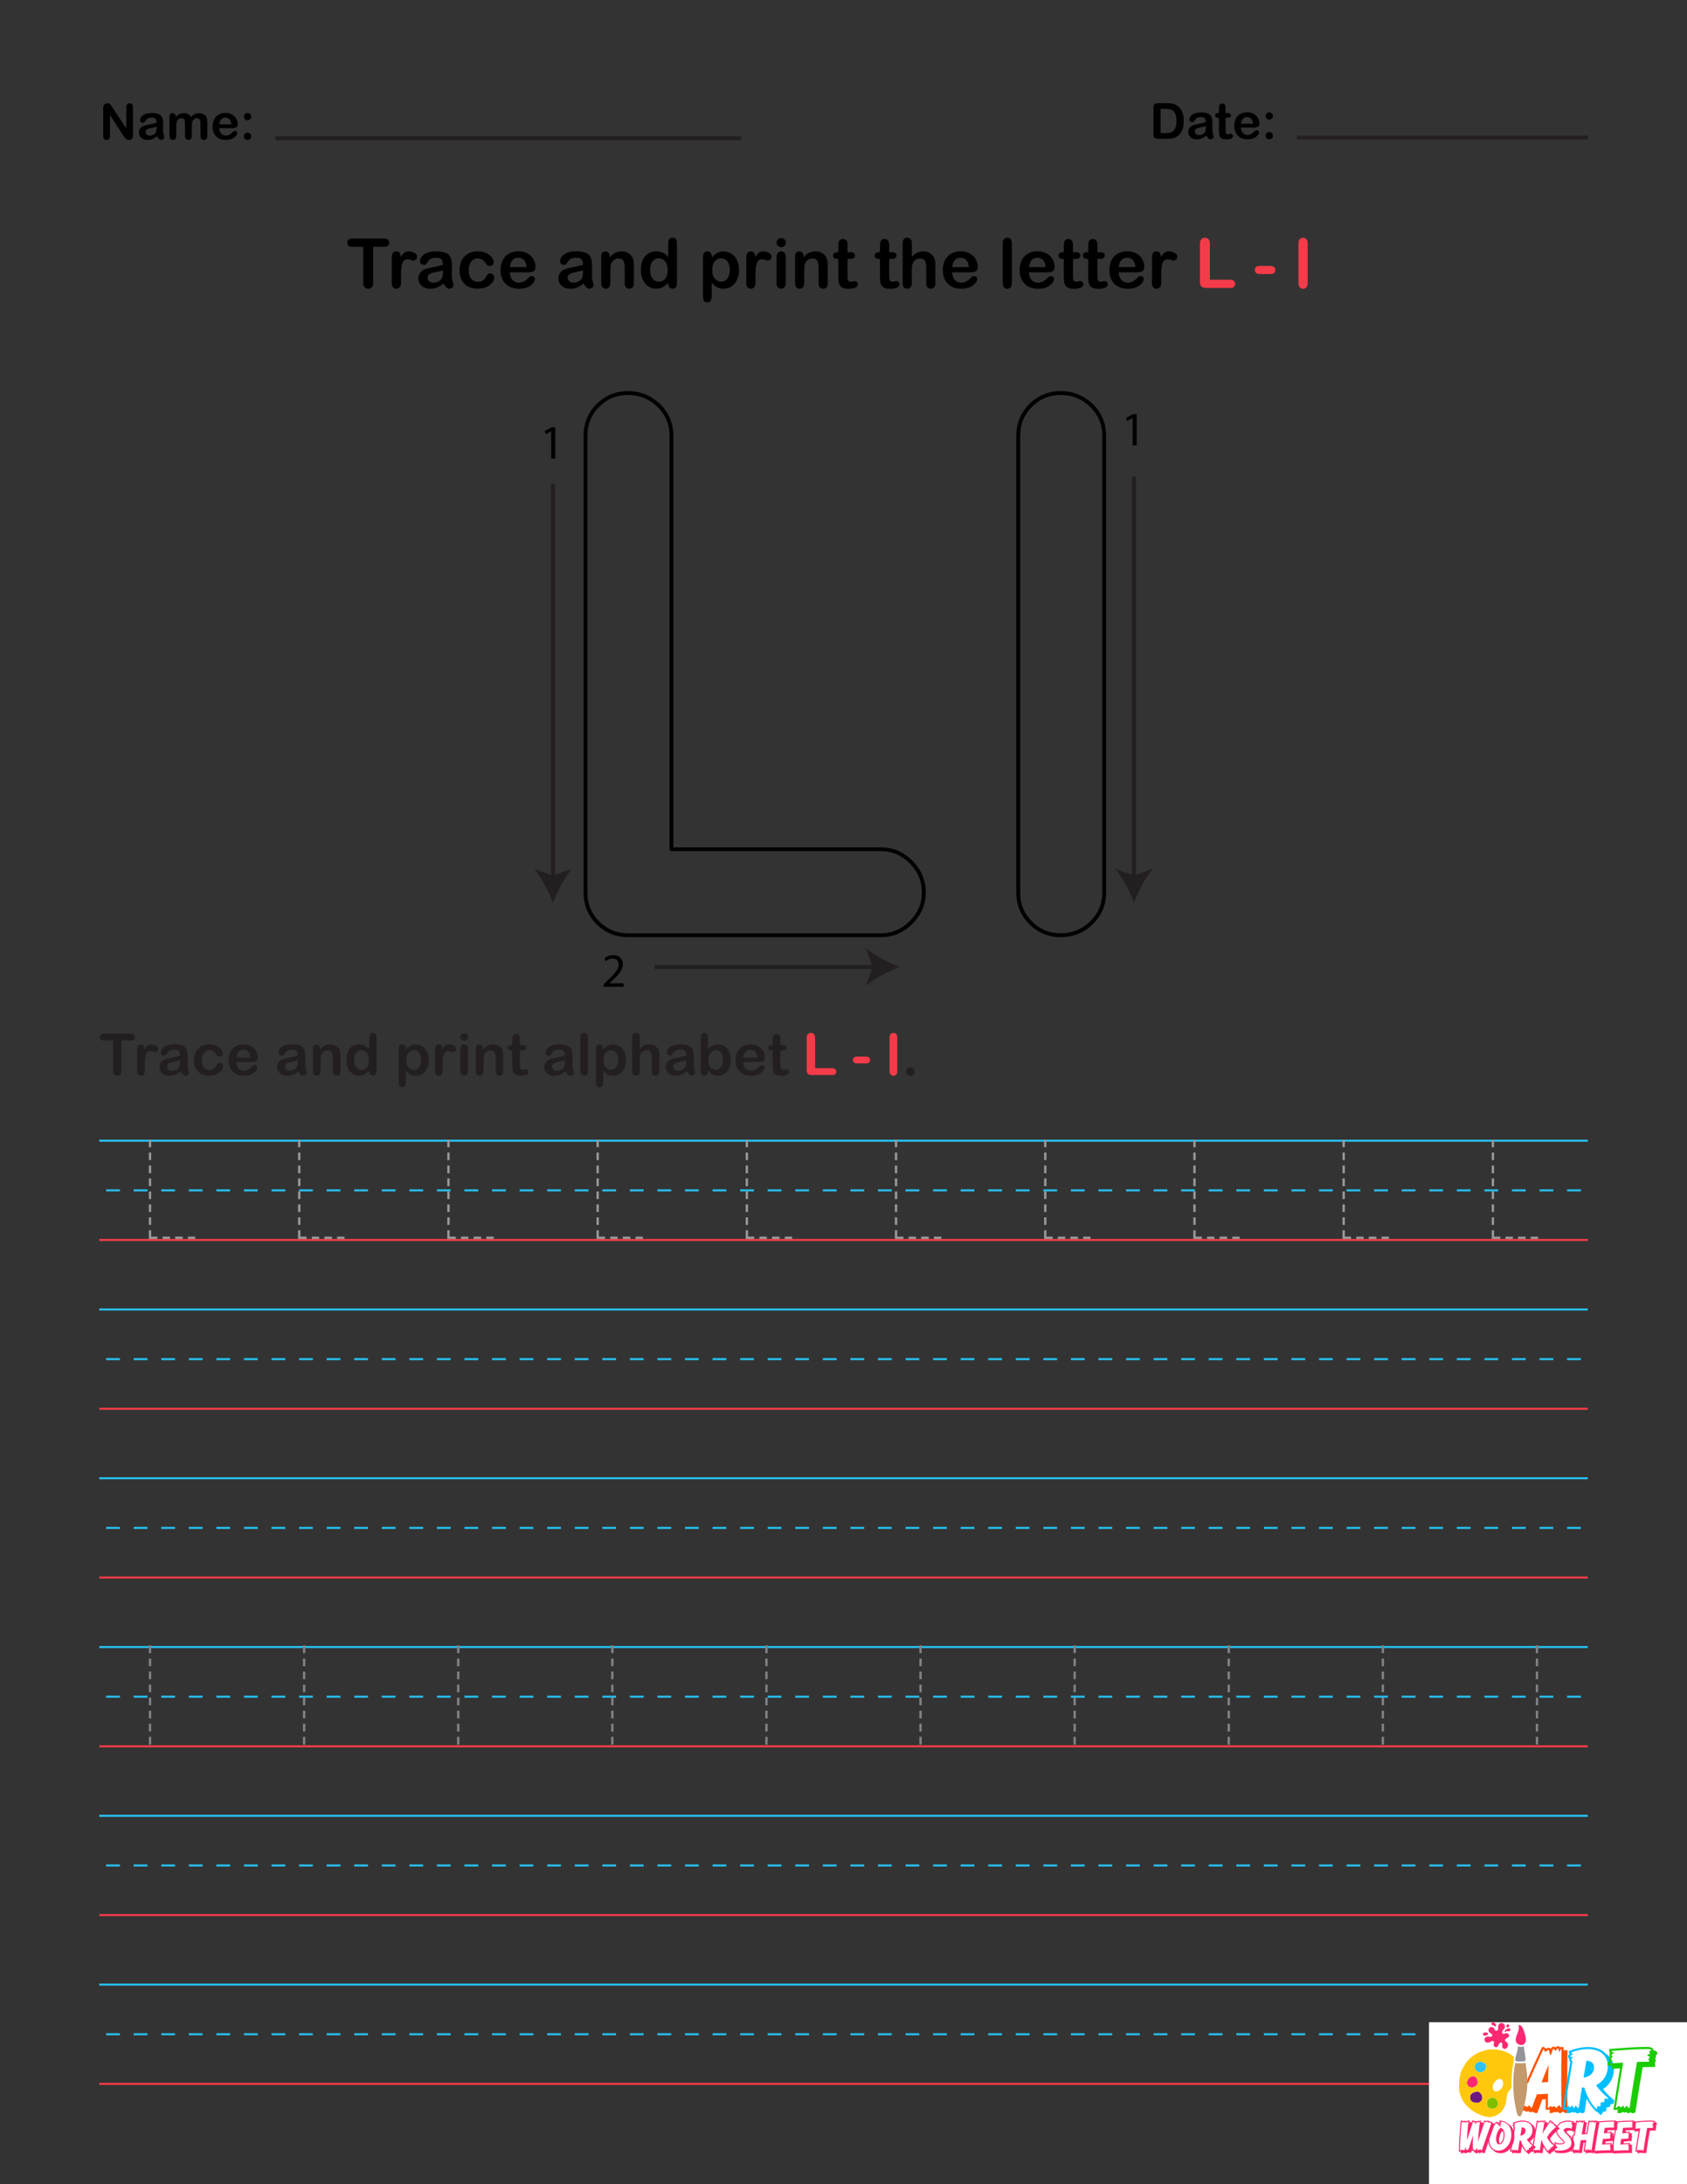 <?xml version="1.0" encoding="UTF-8"?> <svg xmlns="http://www.w3.org/2000/svg" xmlns:xlink="http://www.w3.org/1999/xlink" version="1.1" x="0px" y="0px" viewBox="0 0 612 792" style="enable-background:new 0 0 612 792;" xml:space="preserve"><rect x="0" y="0" width="612" height="792" fill="#333333" stroke="none"/> <style type="text/css"> .st0{fill:#26C0EF;} .st1{fill:#F43B49;} .st2{fill:#999999;} .st3{fill:#231F20;} .st4{fill:#808285;} .st5{fill:none;stroke:#000000;stroke-width:1.468;stroke-linecap:round;stroke-linejoin:round;stroke-miterlimit:10;} .st6{fill:none;stroke:#000000;stroke-width:1.495;stroke-linecap:round;stroke-linejoin:round;stroke-miterlimit:10;} .st7{fill:#FFFFFF;} .st8{fill:#6D1782;} .st9{fill:#FF5100;} .st10{fill:#00BFFF;} .st11{fill:#1BCC00;} .st12{fill:#FD2873;} .st13{fill:#30C2F6;} .st14{fill:#80BF00;} .st15{fill:#C49A6C;} .st16{fill:#939598;} .st17{fill:#FFC80C;} .st18{fill:#FF266B;} </style> <g id="Layer_1"> <g> <g> <path class="st3" d="M47.4,377.3h-3.32v10.92c0,0.63-0.14,1.1-0.42,1.4c-0.28,0.3-0.64,0.46-1.09,0.46 c-0.45,0-0.82-0.15-1.1-0.46c-0.28-0.31-0.43-0.77-0.43-1.39V377.3h-3.32c-0.52,0-0.91-0.11-1.16-0.34 c-0.25-0.23-0.38-0.53-0.38-0.91c0-0.39,0.13-0.7,0.39-0.92c0.26-0.23,0.64-0.34,1.14-0.34h9.68c0.53,0,0.92,0.12,1.17,0.35 c0.26,0.23,0.38,0.54,0.38,0.91s-0.13,0.68-0.39,0.91C48.31,377.19,47.92,377.3,47.4,377.3z"></path> <path class="st3" d="M52.55,386.04v2.34c0,0.57-0.13,0.99-0.4,1.28s-0.61,0.43-1.02,0.43c-0.4,0-0.73-0.14-0.99-0.43 s-0.39-0.71-0.39-1.27v-7.79c0-1.26,0.45-1.89,1.36-1.89c0.46,0,0.8,0.15,1,0.44s0.32,0.73,0.34,1.3 c0.33-0.57,0.68-1.01,1.03-1.3c0.35-0.29,0.82-0.44,1.41-0.44s1.16,0.15,1.71,0.44s0.83,0.68,0.83,1.17 c0,0.34-0.12,0.62-0.35,0.85c-0.24,0.22-0.49,0.33-0.76,0.33c-0.1,0-0.35-0.06-0.74-0.19c-0.39-0.13-0.74-0.19-1.04-0.19 c-0.41,0-0.75,0.11-1,0.32c-0.26,0.21-0.46,0.54-0.6,0.96s-0.24,0.93-0.3,1.51C52.58,384.49,52.55,385.2,52.55,386.04z"></path> <path class="st3" d="M65.52,388.5c-0.68,0.53-1.33,0.92-1.96,1.18c-0.63,0.26-1.34,0.4-2.13,0.4c-0.72,0-1.35-0.14-1.89-0.43 c-0.54-0.28-0.96-0.67-1.26-1.15s-0.44-1.01-0.44-1.58c0-0.77,0.24-1.42,0.73-1.96s1.15-0.9,2-1.09 c0.18-0.04,0.62-0.13,1.32-0.28s1.31-0.28,1.81-0.4c0.5-0.12,1.05-0.26,1.64-0.44c-0.03-0.74-0.18-1.28-0.45-1.62 c-0.26-0.34-0.81-0.52-1.64-0.52c-0.71,0-1.25,0.1-1.6,0.3c-0.36,0.2-0.67,0.5-0.92,0.89c-0.26,0.4-0.44,0.66-0.54,0.78 c-0.11,0.13-0.33,0.19-0.68,0.19c-0.31,0-0.59-0.1-0.82-0.3c-0.23-0.2-0.34-0.46-0.34-0.77c0-0.49,0.17-0.97,0.52-1.44 s0.89-0.85,1.63-1.15s1.66-0.45,2.76-0.45c1.23,0,2.2,0.15,2.9,0.44c0.7,0.29,1.2,0.75,1.49,1.38c0.29,0.63,0.44,1.46,0.44,2.5 c0,0.66,0,1.21-0.01,1.67c0,0.46-0.01,0.97-0.01,1.53c0,0.53,0.09,1.08,0.26,1.65c0.17,0.57,0.26,0.94,0.26,1.1 c0,0.29-0.13,0.55-0.41,0.78c-0.27,0.24-0.58,0.35-0.92,0.35c-0.29,0-0.57-0.14-0.85-0.41S65.84,389.01,65.52,388.5z M65.34,384.45c-0.41,0.15-1.01,0.31-1.79,0.48c-0.78,0.17-1.32,0.29-1.62,0.37c-0.3,0.08-0.59,0.23-0.86,0.46 c-0.27,0.23-0.41,0.55-0.41,0.96c0,0.42,0.16,0.78,0.48,1.08c0.32,0.3,0.74,0.45,1.26,0.45c0.55,0,1.06-0.12,1.53-0.36 c0.47-0.24,0.81-0.55,1.03-0.94c0.25-0.42,0.38-1.12,0.38-2.09V384.45z"></path> <path class="st3" d="M80.96,386.61c0,0.35-0.1,0.72-0.31,1.12c-0.21,0.4-0.53,0.77-0.95,1.13c-0.43,0.36-0.97,0.65-1.62,0.87 s-1.38,0.33-2.19,0.33c-1.73,0-3.08-0.5-4.05-1.51c-0.97-1.01-1.46-2.36-1.46-4.06c0-1.15,0.22-2.16,0.67-3.04 s1.09-1.56,1.93-2.05c0.84-0.48,1.85-0.72,3.01-0.72c0.72,0,1.39,0.11,2,0.32c0.6,0.21,1.12,0.49,1.54,0.82 c0.42,0.33,0.74,0.69,0.96,1.07c0.22,0.38,0.33,0.73,0.33,1.06c0,0.33-0.12,0.62-0.37,0.85c-0.25,0.23-0.55,0.35-0.91,0.35 c-0.23,0-0.42-0.06-0.58-0.18c-0.15-0.12-0.33-0.31-0.52-0.58c-0.34-0.52-0.7-0.91-1.07-1.17c-0.37-0.26-0.85-0.39-1.42-0.39 c-0.83,0-1.49,0.32-2,0.97c-0.51,0.65-0.76,1.53-0.76,2.65c0,0.53,0.06,1.01,0.19,1.45c0.13,0.44,0.32,0.82,0.56,1.13 c0.25,0.31,0.54,0.55,0.89,0.71c0.35,0.16,0.73,0.24,1.15,0.24c0.56,0,1.04-0.13,1.44-0.39c0.4-0.26,0.75-0.66,1.06-1.19 c0.17-0.31,0.36-0.56,0.55-0.74s0.44-0.27,0.73-0.27c0.34,0,0.62,0.13,0.85,0.39S80.96,386.32,80.96,386.61z"></path> <path class="st3" d="M91.22,385.08h-5.48c0.01,0.64,0.13,1.2,0.38,1.68c0.25,0.49,0.58,0.85,1,1.1c0.41,0.25,0.87,0.37,1.37,0.37 c0.33,0,0.64-0.04,0.92-0.12c0.28-0.08,0.55-0.2,0.81-0.37c0.26-0.17,0.5-0.35,0.72-0.54s0.5-0.45,0.85-0.78 c0.14-0.12,0.35-0.18,0.62-0.18c0.29,0,0.52,0.08,0.7,0.24s0.27,0.38,0.27,0.67c0,0.25-0.1,0.55-0.3,0.89 c-0.2,0.34-0.5,0.66-0.9,0.97c-0.4,0.31-0.9,0.57-1.51,0.77c-0.6,0.21-1.3,0.31-2.09,0.31c-1.8,0-3.2-0.51-4.19-1.54 s-1.5-2.42-1.5-4.17c0-0.83,0.12-1.59,0.37-2.3c0.25-0.71,0.61-1.31,1.08-1.82s1.05-0.89,1.74-1.16c0.69-0.27,1.46-0.4,2.3-0.4 c1.09,0,2.03,0.23,2.81,0.69c0.78,0.46,1.37,1.06,1.76,1.79s0.58,1.48,0.58,2.24c0,0.7-0.2,1.16-0.6,1.37 C92.52,384.97,91.95,385.08,91.22,385.08z M85.74,383.49h5.08c-0.07-0.96-0.33-1.67-0.77-2.15c-0.45-0.47-1.04-0.71-1.77-0.71 c-0.7,0-1.27,0.24-1.72,0.72C86.11,381.83,85.84,382.54,85.74,383.49z"></path> <path class="st3" d="M108.21,388.5c-0.68,0.53-1.33,0.92-1.96,1.18c-0.63,0.26-1.34,0.4-2.13,0.4c-0.72,0-1.35-0.14-1.89-0.43 c-0.54-0.28-0.96-0.67-1.26-1.15s-0.44-1.01-0.44-1.58c0-0.77,0.24-1.42,0.73-1.96s1.15-0.9,2-1.09 c0.18-0.04,0.62-0.13,1.32-0.28s1.31-0.28,1.81-0.4c0.5-0.12,1.05-0.26,1.63-0.44c-0.03-0.74-0.18-1.28-0.45-1.62 c-0.26-0.34-0.81-0.52-1.64-0.52c-0.71,0-1.25,0.1-1.6,0.3c-0.36,0.2-0.67,0.5-0.92,0.89c-0.26,0.4-0.44,0.66-0.54,0.78 c-0.11,0.13-0.33,0.19-0.68,0.19c-0.31,0-0.59-0.1-0.82-0.3c-0.23-0.2-0.34-0.46-0.34-0.77c0-0.49,0.17-0.97,0.52-1.44 s0.89-0.85,1.63-1.15s1.66-0.45,2.76-0.45c1.23,0,2.2,0.15,2.9,0.44c0.7,0.29,1.2,0.75,1.49,1.38c0.29,0.63,0.44,1.46,0.44,2.5 c0,0.66,0,1.21,0,1.67c0,0.46-0.01,0.97-0.02,1.53c0,0.53,0.09,1.08,0.26,1.65c0.17,0.57,0.26,0.94,0.26,1.1 c0,0.29-0.14,0.55-0.41,0.78c-0.27,0.24-0.58,0.35-0.92,0.35c-0.29,0-0.57-0.14-0.85-0.41S108.52,389.01,108.21,388.5z M108.02,384.45c-0.41,0.15-1.01,0.31-1.79,0.48c-0.78,0.17-1.32,0.29-1.62,0.37c-0.3,0.08-0.59,0.23-0.86,0.46 c-0.27,0.23-0.41,0.55-0.41,0.96c0,0.42,0.16,0.78,0.48,1.08c0.32,0.3,0.74,0.45,1.26,0.45c0.55,0,1.06-0.12,1.53-0.36 c0.47-0.24,0.81-0.55,1.03-0.94c0.25-0.42,0.38-1.12,0.38-2.09V384.45z"></path> <path class="st3" d="M116.16,380.25v0.34c0.49-0.65,1.03-1.13,1.61-1.43c0.58-0.3,1.26-0.46,2.02-0.46c0.74,0,1.4,0.16,1.98,0.48 s1.02,0.78,1.3,1.36c0.18,0.34,0.3,0.71,0.36,1.11s0.08,0.9,0.08,1.52v5.21c0,0.56-0.13,0.98-0.38,1.27 c-0.26,0.29-0.59,0.43-1,0.43c-0.42,0-0.76-0.15-1.02-0.44s-0.39-0.71-0.39-1.26v-4.67c0-0.92-0.13-1.63-0.38-2.12 c-0.26-0.49-0.77-0.73-1.53-0.73c-0.5,0-0.95,0.15-1.36,0.45c-0.41,0.3-0.71,0.71-0.9,1.23c-0.14,0.42-0.21,1.2-0.21,2.34v3.51 c0,0.57-0.13,0.99-0.39,1.28c-0.26,0.28-0.6,0.43-1.02,0.43c-0.4,0-0.73-0.15-0.99-0.44s-0.39-0.71-0.39-1.26v-8.09 c0-0.53,0.12-0.93,0.35-1.19c0.23-0.26,0.55-0.39,0.95-0.39c0.25,0,0.47,0.06,0.67,0.17s0.36,0.29,0.48,0.52 C116.09,379.63,116.16,379.91,116.16,380.25z"></path> <path class="st3" d="M133.97,388.48v-0.28c-0.38,0.43-0.75,0.78-1.11,1.05c-0.37,0.27-0.76,0.48-1.19,0.62 c-0.43,0.14-0.89,0.21-1.4,0.21c-0.67,0-1.29-0.14-1.86-0.43c-0.57-0.28-1.06-0.69-1.48-1.21s-0.73-1.15-0.95-1.86 c-0.22-0.71-0.32-1.48-0.32-2.31c0-1.75,0.43-3.11,1.28-4.09s1.98-1.47,3.37-1.47c0.81,0,1.49,0.14,2.04,0.42 c0.55,0.28,1.09,0.7,1.62,1.28v-4.13c0-0.57,0.11-1.01,0.34-1.3c0.23-0.29,0.56-0.44,0.98-0.44s0.75,0.13,0.98,0.4 c0.23,0.27,0.34,0.67,0.34,1.2v12.35c0,0.53-0.12,0.93-0.37,1.2s-0.56,0.4-0.95,0.4c-0.38,0-0.7-0.14-0.95-0.42 C134.09,389.39,133.97,388.99,133.97,388.48z M128.46,384.37c0,0.76,0.12,1.41,0.35,1.94c0.24,0.53,0.56,0.93,0.97,1.2 c0.41,0.27,0.86,0.41,1.34,0.41c0.49,0,0.94-0.13,1.35-0.38c0.41-0.26,0.73-0.65,0.97-1.18c0.24-0.53,0.36-1.19,0.36-1.98 c0-0.75-0.12-1.39-0.36-1.92c-0.24-0.54-0.57-0.95-0.98-1.23c-0.41-0.28-0.87-0.42-1.36-0.42c-0.51,0-0.97,0.15-1.37,0.44 c-0.4,0.29-0.72,0.71-0.94,1.25C128.57,383.02,128.46,383.65,128.46,384.37z"></path> <path class="st3" d="M147.25,380.27v0.34c0.53-0.65,1.07-1.13,1.64-1.43c0.57-0.3,1.21-0.46,1.93-0.46 c0.86,0,1.65,0.22,2.38,0.67s1.3,1.09,1.72,1.95c0.42,0.85,0.63,1.87,0.63,3.04c0,0.86-0.12,1.65-0.36,2.37 c-0.24,0.72-0.58,1.33-1,1.81c-0.42,0.49-0.92,0.87-1.5,1.13c-0.58,0.26-1.2,0.4-1.86,0.4c-0.8,0-1.47-0.16-2.01-0.48 c-0.54-0.32-1.06-0.79-1.55-1.42v4.2c0,1.23-0.45,1.85-1.34,1.85c-0.53,0-0.88-0.16-1.05-0.48c-0.17-0.32-0.26-0.78-0.26-1.39 v-12.08c0-0.53,0.12-0.93,0.35-1.19c0.23-0.26,0.55-0.39,0.95-0.39c0.4,0,0.72,0.13,0.97,0.4 C147.13,379.37,147.25,379.76,147.25,380.27z M152.74,384.34c0-0.74-0.11-1.37-0.34-1.9c-0.23-0.53-0.54-0.94-0.94-1.22 c-0.4-0.28-0.84-0.42-1.33-0.42c-0.77,0-1.42,0.3-1.95,0.91c-0.53,0.61-0.79,1.5-0.79,2.69c0,1.11,0.26,1.98,0.79,2.6 c0.53,0.62,1.18,0.93,1.96,0.93c0.46,0,0.9-0.13,1.29-0.41c0.4-0.27,0.71-0.67,0.95-1.21S152.74,385.1,152.74,384.34z"></path> <path class="st3" d="M160.58,386.04v2.34c0,0.57-0.13,0.99-0.4,1.28s-0.6,0.43-1.01,0.43c-0.4,0-0.74-0.14-1-0.43 s-0.39-0.71-0.39-1.27v-7.79c0-1.26,0.46-1.89,1.36-1.89c0.46,0,0.8,0.15,1,0.44s0.32,0.73,0.34,1.3 c0.33-0.57,0.68-1.01,1.03-1.3c0.35-0.29,0.82-0.44,1.41-0.44s1.16,0.15,1.71,0.44s0.83,0.68,0.83,1.17 c0,0.34-0.12,0.62-0.35,0.85c-0.24,0.22-0.49,0.33-0.76,0.33c-0.1,0-0.35-0.06-0.74-0.19c-0.39-0.13-0.74-0.19-1.04-0.19 c-0.41,0-0.75,0.11-1,0.32c-0.26,0.21-0.46,0.54-0.61,0.96s-0.24,0.93-0.3,1.51C160.6,384.49,160.58,385.2,160.58,386.04z"></path> <path class="st3" d="M168.41,377.39c-0.39,0-0.72-0.12-1-0.36c-0.28-0.24-0.42-0.58-0.42-1.02c0-0.4,0.14-0.72,0.42-0.98 c0.28-0.26,0.61-0.38,0.99-0.38c0.36,0,0.68,0.12,0.96,0.35s0.42,0.57,0.42,1.01c0,0.43-0.14,0.77-0.41,1.01 C169.11,377.27,168.79,377.39,168.41,377.39z M169.79,380.29v8.09c0,0.56-0.13,0.98-0.4,1.27s-0.61,0.43-1.02,0.43 s-0.74-0.15-1-0.44c-0.26-0.29-0.38-0.71-0.38-1.26v-8.01c0-0.55,0.13-0.97,0.38-1.25c0.26-0.28,0.59-0.42,1-0.42 s0.75,0.14,1.02,0.42S169.79,379.79,169.79,380.29z"></path> <path class="st3" d="M175.23,380.25v0.34c0.49-0.65,1.03-1.13,1.62-1.43c0.58-0.3,1.26-0.46,2.01-0.46c0.74,0,1.4,0.16,1.98,0.48 s1.01,0.78,1.3,1.36c0.18,0.34,0.3,0.71,0.36,1.11s0.08,0.9,0.08,1.52v5.21c0,0.56-0.13,0.98-0.38,1.27 c-0.26,0.29-0.59,0.43-1,0.43c-0.42,0-0.75-0.15-1.01-0.44s-0.39-0.71-0.39-1.26v-4.67c0-0.92-0.13-1.63-0.38-2.12 c-0.26-0.49-0.77-0.73-1.53-0.73c-0.5,0-0.95,0.15-1.36,0.45c-0.41,0.3-0.71,0.71-0.9,1.23c-0.14,0.42-0.21,1.2-0.21,2.34v3.51 c0,0.57-0.13,0.99-0.39,1.28c-0.26,0.28-0.6,0.43-1.02,0.43c-0.4,0-0.74-0.15-1-0.44s-0.39-0.71-0.39-1.26v-8.09 c0-0.53,0.12-0.93,0.35-1.19c0.23-0.26,0.55-0.39,0.95-0.39c0.25,0,0.47,0.06,0.67,0.17s0.36,0.29,0.48,0.52 C175.17,379.63,175.23,379.91,175.23,380.25z"></path> <path class="st3" d="M185.52,378.94h0.31v-1.68c0-0.45,0.01-0.81,0.04-1.06c0.02-0.26,0.09-0.48,0.2-0.66 c0.11-0.19,0.27-0.35,0.47-0.47c0.21-0.12,0.43-0.18,0.69-0.18c0.36,0,0.68,0.13,0.96,0.4c0.19,0.18,0.31,0.39,0.36,0.65 c0.05,0.26,0.08,0.62,0.08,1.09v1.91h1.03c0.4,0,0.7,0.09,0.91,0.28c0.21,0.19,0.31,0.43,0.31,0.72c0,0.38-0.15,0.64-0.45,0.79 c-0.3,0.15-0.72,0.23-1.28,0.23h-0.52v5.15c0,0.44,0.01,0.77,0.05,1.01c0.03,0.24,0.11,0.43,0.25,0.57 c0.13,0.15,0.35,0.22,0.65,0.22c0.16,0,0.39-0.03,0.67-0.09c0.28-0.06,0.5-0.09,0.66-0.09c0.23,0,0.43,0.09,0.61,0.27 c0.18,0.18,0.27,0.41,0.27,0.67c0,0.45-0.25,0.8-0.74,1.04s-1.2,0.36-2.12,0.36c-0.88,0-1.54-0.15-1.99-0.44s-0.75-0.7-0.89-1.22 c-0.14-0.52-0.21-1.21-0.21-2.08v-5.37h-0.37c-0.4,0-0.71-0.1-0.92-0.29s-0.32-0.43-0.32-0.73s0.11-0.54,0.33-0.72 C184.78,379.04,185.1,378.94,185.52,378.94z"></path> <path class="st3" d="M205.13,388.5c-0.68,0.53-1.33,0.92-1.96,1.18c-0.63,0.26-1.34,0.4-2.13,0.4c-0.72,0-1.35-0.14-1.89-0.43 c-0.54-0.28-0.96-0.67-1.26-1.15s-0.44-1.01-0.44-1.58c0-0.77,0.24-1.42,0.73-1.96s1.15-0.9,2-1.09 c0.18-0.04,0.62-0.13,1.32-0.28s1.31-0.28,1.81-0.4c0.5-0.12,1.05-0.26,1.63-0.44c-0.03-0.74-0.18-1.28-0.45-1.62 c-0.26-0.34-0.81-0.52-1.64-0.52c-0.71,0-1.25,0.1-1.6,0.3c-0.36,0.2-0.67,0.5-0.92,0.89c-0.26,0.4-0.44,0.66-0.54,0.78 c-0.11,0.13-0.33,0.19-0.68,0.19c-0.31,0-0.59-0.1-0.82-0.3c-0.23-0.2-0.34-0.46-0.34-0.77c0-0.49,0.17-0.97,0.52-1.44 s0.89-0.85,1.63-1.15s1.66-0.45,2.76-0.45c1.23,0,2.2,0.15,2.9,0.44c0.7,0.29,1.2,0.75,1.49,1.38c0.29,0.63,0.44,1.46,0.44,2.5 c0,0.66,0,1.21,0,1.67c0,0.46-0.01,0.97-0.02,1.53c0,0.53,0.09,1.08,0.26,1.65c0.17,0.57,0.26,0.94,0.26,1.1 c0,0.29-0.14,0.55-0.41,0.78c-0.27,0.24-0.58,0.35-0.92,0.35c-0.29,0-0.57-0.14-0.85-0.41S205.44,389.01,205.13,388.5z M204.94,384.45c-0.41,0.15-1.01,0.31-1.79,0.48c-0.78,0.17-1.32,0.29-1.62,0.37c-0.3,0.08-0.59,0.23-0.86,0.46 c-0.27,0.23-0.41,0.55-0.41,0.96c0,0.42,0.16,0.78,0.48,1.08c0.32,0.3,0.74,0.45,1.26,0.45c0.55,0,1.06-0.12,1.53-0.36 c0.47-0.24,0.81-0.55,1.03-0.94c0.25-0.42,0.38-1.12,0.38-2.09V384.45z"></path> <path class="st3" d="M210.53,388.38v-12.14c0-0.56,0.12-0.98,0.37-1.27c0.25-0.29,0.59-0.43,1.01-0.43s0.77,0.14,1.03,0.42 c0.26,0.28,0.39,0.71,0.39,1.28v12.14c0,0.57-0.13,0.99-0.39,1.28c-0.26,0.28-0.6,0.43-1.02,0.43c-0.41,0-0.74-0.15-1-0.44 C210.66,389.34,210.53,388.92,210.53,388.38z"></path> <path class="st3" d="M218.81,380.27v0.34c0.53-0.65,1.07-1.13,1.64-1.43c0.57-0.3,1.21-0.46,1.93-0.46 c0.86,0,1.65,0.22,2.38,0.67s1.3,1.09,1.72,1.95c0.42,0.85,0.63,1.87,0.63,3.04c0,0.86-0.12,1.65-0.36,2.37 c-0.24,0.72-0.58,1.33-1,1.81c-0.42,0.49-0.92,0.87-1.5,1.13c-0.58,0.26-1.2,0.4-1.86,0.4c-0.8,0-1.47-0.16-2.01-0.48 c-0.54-0.32-1.06-0.79-1.55-1.42v4.2c0,1.23-0.45,1.85-1.34,1.85c-0.53,0-0.88-0.16-1.05-0.48c-0.17-0.32-0.26-0.78-0.26-1.39 v-12.08c0-0.53,0.12-0.93,0.35-1.19c0.23-0.26,0.55-0.39,0.95-0.39c0.4,0,0.72,0.13,0.97,0.4 C218.68,379.37,218.81,379.76,218.81,380.27z M224.29,384.34c0-0.74-0.11-1.37-0.34-1.9c-0.23-0.53-0.54-0.94-0.94-1.22 c-0.4-0.28-0.84-0.42-1.33-0.42c-0.77,0-1.42,0.3-1.95,0.91c-0.53,0.61-0.79,1.5-0.79,2.69c0,1.11,0.26,1.98,0.79,2.6 c0.53,0.62,1.18,0.93,1.96,0.93c0.46,0,0.9-0.13,1.29-0.41c0.4-0.27,0.71-0.67,0.95-1.21S224.29,385.1,224.29,384.34z"></path> <path class="st3" d="M232.09,376.24v4.15c0.36-0.41,0.7-0.73,1.04-0.97c0.34-0.24,0.71-0.42,1.12-0.54 c0.41-0.12,0.85-0.18,1.32-0.18c0.71,0,1.34,0.15,1.89,0.45c0.55,0.3,0.98,0.74,1.3,1.31c0.2,0.33,0.33,0.71,0.4,1.12 c0.07,0.41,0.1,0.89,0.1,1.43v5.36c0,0.56-0.13,0.98-0.38,1.27c-0.26,0.29-0.6,0.43-1.02,0.43c-0.92,0-1.38-0.57-1.38-1.7v-4.73 c0-0.9-0.13-1.58-0.4-2.07c-0.27-0.48-0.77-0.72-1.52-0.72c-0.5,0-0.95,0.14-1.35,0.43c-0.4,0.28-0.7,0.67-0.9,1.16 c-0.15,0.42-0.23,1.16-0.23,2.22v3.7c0,0.55-0.12,0.98-0.37,1.27c-0.25,0.29-0.6,0.44-1.04,0.44c-0.92,0-1.38-0.57-1.38-1.7 v-12.14c0-0.57,0.12-0.99,0.36-1.28c0.24-0.28,0.58-0.42,1.02-0.42c0.44,0,0.79,0.14,1.04,0.43 C231.96,375.25,232.09,375.68,232.09,376.24z"></path> <path class="st3" d="M249.11,388.5c-0.68,0.53-1.33,0.92-1.96,1.18c-0.63,0.26-1.34,0.4-2.13,0.4c-0.72,0-1.35-0.14-1.89-0.43 c-0.54-0.28-0.96-0.67-1.26-1.15s-0.44-1.01-0.44-1.58c0-0.77,0.24-1.42,0.73-1.96s1.15-0.9,2-1.09 c0.18-0.04,0.62-0.13,1.32-0.28s1.31-0.28,1.81-0.4c0.5-0.12,1.05-0.26,1.64-0.44c-0.03-0.74-0.18-1.28-0.45-1.62 c-0.26-0.34-0.81-0.52-1.64-0.52c-0.71,0-1.25,0.1-1.6,0.3c-0.36,0.2-0.67,0.5-0.92,0.89c-0.26,0.4-0.44,0.66-0.54,0.78 c-0.11,0.13-0.33,0.19-0.68,0.19c-0.31,0-0.59-0.1-0.82-0.3c-0.23-0.2-0.34-0.46-0.34-0.77c0-0.49,0.17-0.97,0.52-1.44 s0.89-0.85,1.63-1.15s1.66-0.45,2.76-0.45c1.23,0,2.2,0.15,2.9,0.44c0.7,0.29,1.2,0.75,1.49,1.38c0.29,0.63,0.44,1.46,0.44,2.5 c0,0.66,0,1.21-0.01,1.67c0,0.46-0.01,0.97-0.01,1.53c0,0.53,0.09,1.08,0.26,1.65c0.17,0.57,0.26,0.94,0.26,1.1 c0,0.29-0.13,0.55-0.41,0.78c-0.27,0.24-0.58,0.35-0.92,0.35c-0.29,0-0.57-0.14-0.85-0.41S249.42,389.01,249.11,388.5z M248.92,384.45c-0.41,0.15-1.01,0.31-1.79,0.48c-0.78,0.17-1.32,0.29-1.62,0.37c-0.3,0.08-0.59,0.23-0.86,0.46 c-0.27,0.23-0.41,0.55-0.41,0.96c0,0.42,0.16,0.78,0.48,1.08c0.32,0.3,0.74,0.45,1.26,0.45c0.55,0,1.06-0.12,1.53-0.36 c0.47-0.24,0.81-0.55,1.03-0.94c0.25-0.42,0.38-1.12,0.38-2.09V384.45z"></path> <path class="st3" d="M256.82,376.13v4.28c0.53-0.55,1.06-0.96,1.61-1.26c0.55-0.29,1.22-0.44,2.03-0.44 c0.93,0,1.75,0.22,2.45,0.66c0.7,0.44,1.24,1.08,1.63,1.92c0.39,0.84,0.58,1.83,0.58,2.98c0,0.85-0.11,1.62-0.32,2.33 c-0.21,0.71-0.53,1.32-0.94,1.84s-0.91,0.92-1.49,1.21c-0.58,0.28-1.23,0.43-1.93,0.43c-0.43,0-0.84-0.05-1.22-0.15 c-0.38-0.1-0.7-0.24-0.97-0.41c-0.27-0.17-0.49-0.34-0.68-0.52c-0.19-0.18-0.44-0.44-0.74-0.8v0.28c0,0.53-0.13,0.92-0.38,1.19 s-0.57,0.41-0.96,0.41c-0.4,0-0.71-0.14-0.95-0.41c-0.24-0.27-0.35-0.67-0.35-1.19v-12.22c0-0.57,0.11-1,0.34-1.29 c0.23-0.29,0.55-0.44,0.96-0.44c0.43,0,0.76,0.14,1,0.42C256.7,375.23,256.82,375.62,256.82,376.13z M256.95,384.45 c0,1.11,0.25,1.97,0.76,2.57c0.51,0.6,1.18,0.9,2,0.9c0.7,0,1.31-0.31,1.82-0.92c0.51-0.61,0.76-1.49,0.76-2.63 c0-0.74-0.11-1.37-0.32-1.91s-0.51-0.94-0.9-1.24c-0.39-0.29-0.84-0.44-1.36-0.44c-0.53,0-1.01,0.15-1.42,0.44 c-0.42,0.29-0.75,0.71-0.98,1.26C257.07,383.04,256.95,383.69,256.95,384.45z"></path> <path class="st3" d="M275.17,385.08h-5.48c0.01,0.64,0.13,1.2,0.38,1.68c0.25,0.49,0.58,0.85,1,1.1 c0.41,0.25,0.87,0.37,1.37,0.37c0.33,0,0.64-0.04,0.92-0.12c0.28-0.08,0.55-0.2,0.81-0.37c0.26-0.17,0.5-0.35,0.72-0.54 s0.5-0.45,0.85-0.78c0.14-0.12,0.35-0.18,0.62-0.18c0.29,0,0.52,0.08,0.7,0.24s0.27,0.38,0.27,0.67c0,0.25-0.1,0.55-0.3,0.89 c-0.2,0.34-0.5,0.66-0.9,0.97c-0.4,0.31-0.9,0.57-1.51,0.77c-0.6,0.21-1.3,0.31-2.09,0.31c-1.8,0-3.2-0.51-4.19-1.54 s-1.5-2.42-1.5-4.17c0-0.83,0.12-1.59,0.37-2.3c0.25-0.71,0.61-1.31,1.08-1.82s1.05-0.89,1.74-1.16c0.69-0.27,1.46-0.4,2.3-0.4 c1.09,0,2.03,0.23,2.81,0.69c0.78,0.46,1.37,1.06,1.76,1.79s0.58,1.48,0.58,2.24c0,0.7-0.2,1.16-0.6,1.37 C276.47,384.97,275.9,385.08,275.17,385.08z M269.7,383.49h5.08c-0.07-0.96-0.33-1.67-0.77-2.15c-0.45-0.47-1.04-0.71-1.77-0.71 c-0.7,0-1.27,0.24-1.72,0.72C270.06,381.83,269.79,382.54,269.7,383.49z"></path> <path class="st3" d="M279.99,378.94h0.31v-1.68c0-0.45,0.01-0.81,0.04-1.06c0.02-0.26,0.09-0.48,0.2-0.66 c0.11-0.19,0.27-0.35,0.47-0.47c0.21-0.12,0.43-0.18,0.69-0.18c0.36,0,0.68,0.13,0.96,0.4c0.19,0.18,0.31,0.39,0.36,0.65 c0.05,0.26,0.08,0.62,0.08,1.09v1.91h1.03c0.4,0,0.7,0.09,0.91,0.28c0.21,0.19,0.31,0.43,0.31,0.72c0,0.38-0.15,0.64-0.45,0.79 c-0.3,0.15-0.72,0.23-1.28,0.23h-0.52v5.15c0,0.44,0.02,0.77,0.05,1.01c0.03,0.24,0.11,0.43,0.25,0.57 c0.13,0.15,0.35,0.22,0.65,0.22c0.16,0,0.39-0.03,0.67-0.09c0.28-0.06,0.5-0.09,0.66-0.09c0.23,0,0.43,0.09,0.61,0.27 c0.18,0.18,0.27,0.41,0.27,0.67c0,0.45-0.25,0.8-0.74,1.04s-1.2,0.36-2.12,0.36c-0.88,0-1.54-0.15-1.99-0.44s-0.75-0.7-0.89-1.22 c-0.14-0.52-0.21-1.21-0.21-2.08v-5.37h-0.37c-0.4,0-0.71-0.1-0.92-0.29s-0.32-0.43-0.32-0.73s0.11-0.54,0.33-0.72 C279.25,379.04,279.57,378.94,279.99,378.94z"></path> <path class="st1" d="M295.7,376.38v10.94h6.17c0.49,0,0.87,0.12,1.13,0.36c0.26,0.24,0.39,0.54,0.39,0.9 c0,0.37-0.13,0.67-0.39,0.9c-0.26,0.23-0.64,0.34-1.14,0.34h-7.35c-0.66,0-1.14-0.15-1.43-0.44c-0.29-0.29-0.44-0.77-0.44-1.43 v-11.58c0-0.62,0.14-1.08,0.42-1.38c0.28-0.31,0.64-0.46,1.09-0.46c0.46,0,0.83,0.15,1.11,0.46 C295.56,375.29,295.7,375.76,295.7,376.38z"></path> <path class="st1" d="M314.14,385.6h-3.24c-0.49,0-0.87-0.11-1.12-0.34c-0.26-0.23-0.38-0.52-0.38-0.89c0-0.37,0.12-0.67,0.38-0.9 c0.25-0.23,0.63-0.34,1.13-0.34h3.24c0.51,0,0.88,0.11,1.13,0.34c0.25,0.23,0.37,0.53,0.37,0.9c0,0.36-0.12,0.66-0.37,0.89 C315.03,385.48,314.65,385.6,314.14,385.6z"></path> <path class="st1" d="M322.7,388.38v-12.14c0-0.56,0.12-0.98,0.38-1.27c0.25-0.29,0.59-0.43,1.01-0.43s0.77,0.14,1.03,0.42 c0.26,0.28,0.39,0.71,0.39,1.28v12.14c0,0.57-0.13,0.99-0.39,1.28c-0.26,0.28-0.6,0.43-1.02,0.43c-0.41,0-0.74-0.15-1-0.44 C322.83,389.34,322.7,388.92,322.7,388.38z"></path> <path class="st3" d="M330.25,390.08c-0.42,0-0.79-0.14-1.1-0.41s-0.46-0.66-0.46-1.15c0-0.42,0.15-0.78,0.44-1.08 s0.66-0.45,1.09-0.45s0.8,0.15,1.1,0.45c0.3,0.3,0.46,0.66,0.46,1.08c0,0.49-0.15,0.87-0.46,1.14 C331.01,389.94,330.66,390.08,330.25,390.08z"></path> </g> </g> <g> <g> <rect x="36" y="535.65" class="st0" width="540" height="0.75"></rect> <path class="st0" d="M573.5,554.4h-5v-0.75h5V554.4z M563.5,554.4h-5v-0.75h5V554.4z M553.5,554.4h-5v-0.75h5V554.4z M543.5,554.4h-5v-0.75h5V554.4z M533.5,554.4h-5v-0.75h5V554.4z M523.5,554.4h-5v-0.75h5V554.4z M513.5,554.4h-5v-0.75h5V554.4z M503.5,554.4h-5v-0.75h5V554.4z M493.5,554.4h-5v-0.75h5V554.4z M483.5,554.4h-5v-0.75h5V554.4z M473.5,554.4h-5v-0.75h5V554.4z M463.5,554.4h-5v-0.75h5V554.4z M453.5,554.4h-5v-0.75h5V554.4z M443.5,554.4h-5v-0.75h5V554.4z M433.5,554.4h-5v-0.75h5V554.4z M423.5,554.4h-5v-0.75h5V554.4z M413.5,554.4h-5v-0.75h5V554.4z M403.5,554.4h-5v-0.75h5V554.4z M393.5,554.4h-5v-0.75h5V554.4z M383.5,554.4h-5v-0.75h5V554.4z M373.5,554.4h-5v-0.75h5V554.4z M363.5,554.4h-5v-0.75h5V554.4z M353.5,554.4h-5v-0.75h5V554.4z M343.5,554.4h-5v-0.75h5V554.4z M333.5,554.4h-5v-0.75h5V554.4z M323.5,554.4h-5v-0.75h5V554.4z M313.5,554.4h-5v-0.75h5V554.4z M303.5,554.4h-5v-0.75h5V554.4z M293.5,554.4h-5v-0.75h5V554.4z M283.5,554.4h-5v-0.75h5V554.4z M273.5,554.4h-5v-0.75h5V554.4z M263.5,554.4h-5v-0.75h5V554.4z M253.5,554.4h-5v-0.75h5V554.4z M243.5,554.4h-5v-0.75h5V554.4z M233.5,554.4h-5v-0.75h5V554.4z M223.5,554.4h-5v-0.75h5V554.4z M213.5,554.4h-5v-0.75h5V554.4z M203.5,554.4h-5v-0.75h5V554.4z M193.5,554.4h-5v-0.75h5V554.4z M183.5,554.4h-5v-0.75h5V554.4z M173.5,554.4h-5v-0.75h5V554.4z M163.5,554.4h-5v-0.75h5V554.4z M153.5,554.4h-5v-0.75h5V554.4z M143.5,554.4h-5v-0.75h5V554.4z M133.5,554.4h-5v-0.75h5V554.4z M123.5,554.4h-5v-0.75h5V554.4z M113.5,554.4h-5v-0.75h5V554.4z M103.5,554.4h-5v-0.75h5V554.4z M93.5,554.4h-5v-0.75h5V554.4z M83.5,554.4h-5v-0.75h5V554.4z M73.5,554.4h-5v-0.75h5V554.4z M63.5,554.4h-5v-0.75h5V554.4z M53.5,554.4h-5v-0.75h5V554.4z M43.5,554.4h-5v-0.75h5V554.4z"></path> <rect x="36" y="571.65" class="st1" width="540" height="0.75"></rect> </g> <g> <rect x="36" y="474.45" class="st0" width="540" height="0.75"></rect> <path class="st0" d="M573.5,493.2h-5v-0.75h5V493.2z M563.5,493.2h-5v-0.75h5V493.2z M553.5,493.2h-5v-0.75h5V493.2z M543.5,493.2h-5v-0.75h5V493.2z M533.5,493.2h-5v-0.75h5V493.2z M523.5,493.2h-5v-0.75h5V493.2z M513.5,493.2h-5v-0.75h5V493.2z M503.5,493.2h-5v-0.75h5V493.2z M493.5,493.2h-5v-0.75h5V493.2z M483.5,493.2h-5v-0.75h5V493.2z M473.5,493.2h-5v-0.75h5V493.2z M463.5,493.2h-5v-0.75h5V493.2z M453.5,493.2h-5v-0.75h5V493.2z M443.5,493.2h-5v-0.75h5V493.2z M433.5,493.2h-5v-0.75h5V493.2z M423.5,493.2h-5v-0.75h5V493.2z M413.5,493.2h-5v-0.75h5V493.2z M403.5,493.2h-5v-0.75h5V493.2z M393.5,493.2h-5v-0.75h5V493.2z M383.5,493.2h-5v-0.75h5V493.2z M373.5,493.2h-5v-0.75h5V493.2z M363.5,493.2h-5v-0.75h5V493.2z M353.5,493.2h-5v-0.75h5V493.2z M343.5,493.2h-5v-0.75h5V493.2z M333.5,493.2h-5v-0.75h5V493.2z M323.5,493.2h-5v-0.75h5V493.2z M313.5,493.2h-5v-0.75h5V493.2z M303.5,493.2h-5v-0.75h5V493.2z M293.5,493.2h-5v-0.75h5V493.2z M283.5,493.2h-5v-0.75h5V493.2z M273.5,493.2h-5v-0.75h5V493.2z M263.5,493.2h-5v-0.75h5V493.2z M253.5,493.2h-5v-0.75h5V493.2z M243.5,493.2h-5v-0.75h5V493.2z M233.5,493.2h-5v-0.75h5V493.2z M223.5,493.2h-5v-0.75h5V493.2z M213.5,493.2h-5v-0.75h5V493.2z M203.5,493.2h-5v-0.75h5V493.2z M193.5,493.2h-5v-0.75h5V493.2z M183.5,493.2h-5v-0.75h5V493.2z M173.5,493.2h-5v-0.75h5V493.2z M163.5,493.2h-5v-0.75h5V493.2z M153.5,493.2h-5v-0.75h5V493.2z M143.5,493.2h-5v-0.75h5V493.2z M133.5,493.2h-5v-0.75h5V493.2z M123.5,493.2h-5v-0.75h5V493.2z M113.5,493.2h-5v-0.75h5V493.2z M103.5,493.2h-5v-0.75h5V493.2z M93.5,493.2h-5v-0.75h5V493.2z M83.5,493.2h-5v-0.75h5V493.2z M73.5,493.2h-5v-0.75h5V493.2z M63.5,493.2h-5v-0.75h5V493.2z M53.5,493.2h-5v-0.75h5V493.2z M43.5,493.2h-5v-0.75h5V493.2z"></path> <rect x="36" y="510.45" class="st1" width="540" height="0.75"></rect> </g> <g> <rect x="36" y="413.25" class="st0" width="540" height="0.75"></rect> <path class="st0" d="M573.5,432h-5v-0.75h5V432z M563.5,432h-5v-0.75h5V432z M553.5,432h-5v-0.75h5V432z M543.5,432h-5v-0.75h5 V432z M533.5,432h-5v-0.75h5V432z M523.5,432h-5v-0.75h5V432z M513.5,432h-5v-0.75h5V432z M503.5,432h-5v-0.75h5V432z M493.5,432 h-5v-0.75h5V432z M483.5,432h-5v-0.75h5V432z M473.5,432h-5v-0.75h5V432z M463.5,432h-5v-0.75h5V432z M453.5,432h-5v-0.75h5V432z M443.5,432h-5v-0.75h5V432z M433.5,432h-5v-0.75h5V432z M423.5,432h-5v-0.75h5V432z M413.5,432h-5v-0.75h5V432z M403.5,432h-5 v-0.75h5V432z M393.5,432h-5v-0.75h5V432z M383.5,432h-5v-0.75h5V432z M373.5,432h-5v-0.75h5V432z M363.5,432h-5v-0.75h5V432z M353.5,432h-5v-0.75h5V432z M343.5,432h-5v-0.75h5V432z M333.5,432h-5v-0.75h5V432z M323.5,432h-5v-0.75h5V432z M313.5,432h-5 v-0.75h5V432z M303.5,432h-5v-0.75h5V432z M293.5,432h-5v-0.75h5V432z M283.5,432h-5v-0.75h5V432z M273.5,432h-5v-0.75h5V432z M263.5,432h-5v-0.75h5V432z M253.5,432h-5v-0.75h5V432z M243.5,432h-5v-0.75h5V432z M233.5,432h-5v-0.75h5V432z M223.5,432h-5 v-0.75h5V432z M213.5,432h-5v-0.75h5V432z M203.5,432h-5v-0.75h5V432z M193.5,432h-5v-0.75h5V432z M183.5,432h-5v-0.75h5V432z M173.5,432h-5v-0.75h5V432z M163.5,432h-5v-0.75h5V432z M153.5,432h-5v-0.75h5V432z M143.5,432h-5v-0.75h5V432z M133.5,432h-5 v-0.75h5V432z M123.5,432h-5v-0.75h5V432z M113.5,432h-5v-0.75h5V432z M103.5,432h-5v-0.75h5V432z M93.5,432h-5v-0.75h5V432z M83.5,432h-5v-0.75h5V432z M73.5,432h-5v-0.75h5V432z M63.5,432h-5v-0.75h5V432z M53.5,432h-5v-0.75h5V432z M43.5,432h-5v-0.75 h5V432z"></path> <rect x="36" y="449.25" class="st1" width="540" height="0.75"></rect> </g> <g> <path class="st2" d="M542.01,413.25v2.74h-0.85v-2.74H542.01z M542.01,417.93v2.74h-0.85v-2.74H542.01z M542.01,422.62v2.8h-0.85 v-2.8H542.01z M542.01,427.3v2.8h-0.85v-2.8H542.01z M542.01,432.04v2.74h-0.85v-2.74H542.01z M542.01,436.72v2.74h-0.85v-2.74 H542.01z M542.01,441.41v2.74h-0.85v-2.74H542.01z M544.26,448.4v0.85h-3.1v-3.16h0.85v2.31H544.26z M548.82,448.4v0.85h-2.68 v-0.85H548.82z M553.44,448.4v0.85h-2.74v-0.85H553.44z M558,448.4v0.85h-2.68v-0.85H558z"></path> <path class="st2" d="M487.88,413.25v2.74h-0.85v-2.74H487.88z M487.88,417.93v2.74h-0.85v-2.74H487.88z M487.88,422.62v2.8h-0.85 v-2.8H487.88z M487.88,427.3v2.8h-0.85v-2.8H487.88z M487.88,432.04v2.74h-0.85v-2.74H487.88z M487.88,436.72v2.74h-0.85v-2.74 H487.88z M487.88,441.41v2.74h-0.85v-2.74H487.88z M490.13,448.4v0.85h-3.1v-3.16h0.85v2.31H490.13z M494.69,448.4v0.85h-2.68 v-0.85H494.69z M499.31,448.4v0.85h-2.74v-0.85H499.31z M503.87,448.4v0.85h-2.68v-0.85H503.87z"></path> <path class="st2" d="M433.75,413.25v2.74h-0.85v-2.74H433.75z M433.75,417.93v2.74h-0.85v-2.74H433.75z M433.75,422.62v2.8h-0.85 v-2.8H433.75z M433.75,427.3v2.8h-0.85v-2.8H433.75z M433.75,432.04v2.74h-0.85v-2.74H433.75z M433.75,436.72v2.74h-0.85v-2.74 H433.75z M433.75,441.41v2.74h-0.85v-2.74H433.75z M436,448.4v0.85h-3.1v-3.16h0.85v2.31H436z M440.56,448.4v0.85h-2.68v-0.85 H440.56z M445.18,448.4v0.85h-2.74v-0.85H445.18z M449.74,448.4v0.85h-2.68v-0.85H449.74z"></path> <path class="st2" d="M379.62,413.25v2.74h-0.85v-2.74H379.62z M379.62,417.93v2.74h-0.85v-2.74H379.62z M379.62,422.62v2.8h-0.85 v-2.8H379.62z M379.62,427.3v2.8h-0.85v-2.8H379.62z M379.62,432.04v2.74h-0.85v-2.74H379.62z M379.62,436.72v2.74h-0.85v-2.74 H379.62z M379.62,441.41v2.74h-0.85v-2.74H379.62z M381.87,448.4v0.85h-3.1v-3.16h0.85v2.31H381.87z M386.43,448.4v0.85h-2.68 v-0.85H386.43z M391.05,448.4v0.85h-2.74v-0.85H391.05z M395.61,448.4v0.85h-2.68v-0.85H395.61z"></path> <path class="st2" d="M325.49,413.25v2.74h-0.85v-2.74H325.49z M325.49,417.93v2.74h-0.85v-2.74H325.49z M325.49,422.62v2.8h-0.85 v-2.8H325.49z M325.49,427.3v2.8h-0.85v-2.8H325.49z M325.49,432.04v2.74h-0.85v-2.74H325.49z M325.49,436.72v2.74h-0.85v-2.74 H325.49z M325.49,441.41v2.74h-0.85v-2.74H325.49z M327.74,448.4v0.85h-3.1v-3.16h0.85v2.31H327.74z M332.3,448.4v0.85h-2.68 v-0.85H332.3z M336.93,448.4v0.85h-2.74v-0.85H336.93z M341.49,448.4v0.85h-2.68v-0.85H341.49z"></path> <path class="st2" d="M271.36,413.25v2.74h-0.85v-2.74H271.36z M271.36,417.93v2.74h-0.85v-2.74H271.36z M271.36,422.62v2.8h-0.85 v-2.8H271.36z M271.36,427.3v2.8h-0.85v-2.8H271.36z M271.36,432.04v2.74h-0.85v-2.74H271.36z M271.36,436.72v2.74h-0.85v-2.74 H271.36z M271.36,441.41v2.74h-0.85v-2.74H271.36z M273.62,448.4v0.85h-3.1v-3.16h0.85v2.31H273.62z M278.18,448.4v0.85h-2.68 v-0.85H278.18z M282.8,448.4v0.85h-2.74v-0.85H282.8z M287.36,448.4v0.85h-2.68v-0.85H287.36z"></path> <path class="st2" d="M217.24,413.25v2.74h-0.85v-2.74H217.24z M217.24,417.93v2.74h-0.85v-2.74H217.24z M217.24,422.62v2.8h-0.85 v-2.8H217.24z M217.24,427.3v2.8h-0.85v-2.8H217.24z M217.24,432.04v2.74h-0.85v-2.74H217.24z M217.24,436.72v2.74h-0.85v-2.74 H217.24z M217.24,441.41v2.74h-0.85v-2.74H217.24z M219.49,448.4v0.85h-3.1v-3.16h0.85v2.31H219.49z M224.05,448.4v0.85h-2.68 v-0.85H224.05z M228.67,448.4v0.85h-2.74v-0.85H228.67z M233.23,448.4v0.85h-2.68v-0.85H233.23z"></path> <path class="st2" d="M163.11,413.25v2.74h-0.85v-2.74H163.11z M163.11,417.93v2.74h-0.85v-2.74H163.11z M163.11,422.62v2.8h-0.85 v-2.8H163.11z M163.11,427.3v2.8h-0.85v-2.8H163.11z M163.11,432.04v2.74h-0.85v-2.74H163.11z M163.11,436.72v2.74h-0.85v-2.74 H163.11z M163.11,441.41v2.74h-0.85v-2.74H163.11z M165.36,448.4v0.85h-3.1v-3.16h0.85v2.31H165.36z M169.92,448.4v0.85h-2.68 v-0.85H169.92z M174.54,448.4v0.85h-2.74v-0.85H174.54z M179.1,448.4v0.85h-2.68v-0.85H179.1z"></path> <path class="st2" d="M108.98,413.25v2.74h-0.85v-2.74H108.98z M108.98,417.93v2.74h-0.85v-2.74H108.98z M108.98,422.62v2.8h-0.85 v-2.8H108.98z M108.98,427.3v2.8h-0.85v-2.8H108.98z M108.98,432.04v2.74h-0.85v-2.74H108.98z M108.98,436.72v2.74h-0.85v-2.74 H108.98z M108.98,441.41v2.74h-0.85v-2.74H108.98z M111.23,448.4v0.85h-3.1v-3.16h0.85v2.31H111.23z M115.79,448.4v0.85h-2.68 v-0.85H115.79z M120.41,448.4v0.85h-2.74v-0.85H120.41z M124.97,448.4v0.85h-2.68v-0.85H124.97z"></path> <path class="st2" d="M54.85,413.25v2.74H54v-2.74H54.85z M54.85,417.93v2.74H54v-2.74H54.85z M54.85,422.62v2.8H54v-2.8H54.85z M54.85,427.3v2.8H54v-2.8H54.85z M54.85,432.04v2.74H54v-2.74H54.85z M54.85,436.72v2.74H54v-2.74H54.85z M54.85,441.41v2.74H54 v-2.74H54.85z M57.1,448.4v0.85H54v-3.16h0.85v2.31H57.1z M61.66,448.4v0.85h-2.68v-0.85H61.66z M66.28,448.4v0.85h-2.74v-0.85 H66.28z M70.84,448.4v0.85h-2.68v-0.85H70.84z"></path> </g> </g> <g> <g> <rect x="36" y="719.25" class="st0" width="540" height="0.75"></rect> <path class="st0" d="M573.5,738h-5v-0.75h5V738z M563.5,738h-5v-0.75h5V738z M553.5,738h-5v-0.75h5V738z M543.5,738h-5v-0.75h5 V738z M533.5,738h-5v-0.75h5V738z M523.5,738h-5v-0.75h5V738z M513.5,738h-5v-0.75h5V738z M503.5,738h-5v-0.75h5V738z M493.5,738 h-5v-0.75h5V738z M483.5,738h-5v-0.75h5V738z M473.5,738h-5v-0.75h5V738z M463.5,738h-5v-0.75h5V738z M453.5,738h-5v-0.75h5V738z M443.5,738h-5v-0.75h5V738z M433.5,738h-5v-0.75h5V738z M423.5,738h-5v-0.75h5V738z M413.5,738h-5v-0.75h5V738z M403.5,738h-5 v-0.75h5V738z M393.5,738h-5v-0.75h5V738z M383.5,738h-5v-0.75h5V738z M373.5,738h-5v-0.75h5V738z M363.5,738h-5v-0.75h5V738z M353.5,738h-5v-0.75h5V738z M343.5,738h-5v-0.75h5V738z M333.5,738h-5v-0.75h5V738z M323.5,738h-5v-0.75h5V738z M313.5,738h-5 v-0.75h5V738z M303.5,738h-5v-0.75h5V738z M293.5,738h-5v-0.75h5V738z M283.5,738h-5v-0.75h5V738z M273.5,738h-5v-0.75h5V738z M263.5,738h-5v-0.75h5V738z M253.5,738h-5v-0.75h5V738z M243.5,738h-5v-0.75h5V738z M233.5,738h-5v-0.75h5V738z M223.5,738h-5 v-0.75h5V738z M213.5,738h-5v-0.75h5V738z M203.5,738h-5v-0.75h5V738z M193.5,738h-5v-0.75h5V738z M183.5,738h-5v-0.75h5V738z M173.5,738h-5v-0.75h5V738z M163.5,738h-5v-0.75h5V738z M153.5,738h-5v-0.75h5V738z M143.5,738h-5v-0.75h5V738z M133.5,738h-5 v-0.75h5V738z M123.5,738h-5v-0.75h5V738z M113.5,738h-5v-0.75h5V738z M103.5,738h-5v-0.75h5V738z M93.5,738h-5v-0.75h5V738z M83.5,738h-5v-0.75h5V738z M73.5,738h-5v-0.75h5V738z M63.5,738h-5v-0.75h5V738z M53.5,738h-5v-0.75h5V738z M43.5,738h-5v-0.75 h5V738z"></path> <rect x="36" y="755.25" class="st1" width="540" height="0.75"></rect> </g> <g> <rect x="36" y="658.05" class="st0" width="540" height="0.75"></rect> <path class="st0" d="M573.5,676.8h-5v-0.75h5V676.8z M563.5,676.8h-5v-0.75h5V676.8z M553.5,676.8h-5v-0.75h5V676.8z M543.5,676.8h-5v-0.75h5V676.8z M533.5,676.8h-5v-0.75h5V676.8z M523.5,676.8h-5v-0.75h5V676.8z M513.5,676.8h-5v-0.75h5V676.8z M503.5,676.8h-5v-0.75h5V676.8z M493.5,676.8h-5v-0.75h5V676.8z M483.5,676.8h-5v-0.75h5V676.8z M473.5,676.8h-5v-0.75h5V676.8z M463.5,676.8h-5v-0.75h5V676.8z M453.5,676.8h-5v-0.75h5V676.8z M443.5,676.8h-5v-0.75h5V676.8z M433.5,676.8h-5v-0.75h5V676.8z M423.5,676.8h-5v-0.75h5V676.8z M413.5,676.8h-5v-0.75h5V676.8z M403.5,676.8h-5v-0.75h5V676.8z M393.5,676.8h-5v-0.75h5V676.8z M383.5,676.8h-5v-0.75h5V676.8z M373.5,676.8h-5v-0.75h5V676.8z M363.5,676.8h-5v-0.75h5V676.8z M353.5,676.8h-5v-0.75h5V676.8z M343.5,676.8h-5v-0.75h5V676.8z M333.5,676.8h-5v-0.75h5V676.8z M323.5,676.8h-5v-0.75h5V676.8z M313.5,676.8h-5v-0.75h5V676.8z M303.5,676.8h-5v-0.75h5V676.8z M293.5,676.8h-5v-0.75h5V676.8z M283.5,676.8h-5v-0.75h5V676.8z M273.5,676.8h-5v-0.75h5V676.8z M263.5,676.8h-5v-0.75h5V676.8z M253.5,676.8h-5v-0.75h5V676.8z M243.5,676.8h-5v-0.75h5V676.8z M233.5,676.8h-5v-0.75h5V676.8z M223.5,676.8h-5v-0.75h5V676.8z M213.5,676.8h-5v-0.75h5V676.8z M203.5,676.8h-5v-0.75h5V676.8z M193.5,676.8h-5v-0.75h5V676.8z M183.5,676.8h-5v-0.75h5V676.8z M173.5,676.8h-5v-0.75h5V676.8z M163.5,676.8h-5v-0.75h5V676.8z M153.5,676.8h-5v-0.75h5V676.8z M143.5,676.8h-5v-0.75h5V676.8z M133.5,676.8h-5v-0.75h5V676.8z M123.5,676.8h-5v-0.75h5V676.8z M113.5,676.8h-5v-0.75h5V676.8z M103.5,676.8h-5v-0.75h5V676.8z M93.5,676.8h-5v-0.75h5V676.8z M83.5,676.8h-5v-0.75h5V676.8z M73.5,676.8h-5v-0.75h5V676.8z M63.5,676.8h-5v-0.75h5V676.8z M53.5,676.8h-5v-0.75h5V676.8z M43.5,676.8h-5v-0.75h5V676.8z"></path> <rect x="36" y="694.05" class="st1" width="540" height="0.75"></rect> </g> <g> <rect x="36" y="596.85" class="st0" width="540" height="0.75"></rect> <path class="st0" d="M573.5,615.6h-5v-0.75h5V615.6z M563.5,615.6h-5v-0.75h5V615.6z M553.5,615.6h-5v-0.75h5V615.6z M543.5,615.6h-5v-0.75h5V615.6z M533.5,615.6h-5v-0.75h5V615.6z M523.5,615.6h-5v-0.75h5V615.6z M513.5,615.6h-5v-0.75h5V615.6z M503.5,615.6h-5v-0.75h5V615.6z M493.5,615.6h-5v-0.75h5V615.6z M483.5,615.6h-5v-0.75h5V615.6z M473.5,615.6h-5v-0.75h5V615.6z M463.5,615.6h-5v-0.75h5V615.6z M453.5,615.6h-5v-0.75h5V615.6z M443.5,615.6h-5v-0.75h5V615.6z M433.5,615.6h-5v-0.75h5V615.6z M423.5,615.6h-5v-0.75h5V615.6z M413.5,615.6h-5v-0.75h5V615.6z M403.5,615.6h-5v-0.75h5V615.6z M393.5,615.6h-5v-0.75h5V615.6z M383.5,615.6h-5v-0.75h5V615.6z M373.5,615.6h-5v-0.75h5V615.6z M363.5,615.6h-5v-0.75h5V615.6z M353.5,615.6h-5v-0.75h5V615.6z M343.5,615.6h-5v-0.75h5V615.6z M333.5,615.6h-5v-0.75h5V615.6z M323.5,615.6h-5v-0.75h5V615.6z M313.5,615.6h-5v-0.75h5V615.6z M303.5,615.6h-5v-0.75h5V615.6z M293.5,615.6h-5v-0.75h5V615.6z M283.5,615.6h-5v-0.75h5V615.6z M273.5,615.6h-5v-0.75h5V615.6z M263.5,615.6h-5v-0.75h5V615.6z M253.5,615.6h-5v-0.75h5V615.6z M243.5,615.6h-5v-0.75h5V615.6z M233.5,615.6h-5v-0.75h5V615.6z M223.5,615.6h-5v-0.75h5V615.6z M213.5,615.6h-5v-0.75h5V615.6z M203.5,615.6h-5v-0.75h5V615.6z M193.5,615.6h-5v-0.75h5V615.6z M183.5,615.6h-5v-0.75h5V615.6z M173.5,615.6h-5v-0.75h5V615.6z M163.5,615.6h-5v-0.75h5V615.6z M153.5,615.6h-5v-0.75h5V615.6z M143.5,615.6h-5v-0.75h5V615.6z M133.5,615.6h-5v-0.75h5V615.6z M123.5,615.6h-5v-0.75h5V615.6z M113.5,615.6h-5v-0.75h5V615.6z M103.5,615.6h-5v-0.75h5V615.6z M93.5,615.6h-5v-0.75h5V615.6z M83.5,615.6h-5v-0.75h5V615.6z M73.5,615.6h-5v-0.75h5V615.6z M63.5,615.6h-5v-0.75h5V615.6z M53.5,615.6h-5v-0.75h5V615.6z M43.5,615.6h-5v-0.75h5V615.6z"></path> <rect x="36" y="632.85" class="st1" width="540" height="0.75"></rect> </g> <g> <g> <path class="st4" d="M558,596.6v2.83h-0.86v-2.83H558z M557.14,604.16v-2.76H558v2.76H557.14z M557.14,608.89v-2.76H558v2.76 H557.14z M557.14,613.62v-2.76H558v2.76H557.14z M557.14,618.35v-2.76H558v2.76H557.14z M557.14,623.08v-2.76H558v2.76H557.14z M557.14,627.87v-2.83H558v2.83H557.14z M557.14,632.6v-2.83H558v2.83H557.14z"></path> <path class="st4" d="M502.1,596.6v2.83h-0.86v-2.83H502.1z M501.24,604.16v-2.76h0.86v2.76H501.24z M501.24,608.89v-2.76h0.86 v2.76H501.24z M501.24,613.62v-2.76h0.86v2.76H501.24z M501.24,618.35v-2.76h0.86v2.76H501.24z M501.24,623.08v-2.76h0.86v2.76 H501.24z M501.24,627.87v-2.83h0.86v2.83H501.24z M501.24,632.6v-2.83h0.86v2.83H501.24z"></path> <path class="st4" d="M446.19,596.6v2.83h-0.86v-2.83H446.19z M445.33,604.16v-2.76h0.86v2.76H445.33z M445.33,608.89v-2.76h0.86 v2.76H445.33z M445.33,613.62v-2.76h0.86v2.76H445.33z M445.33,618.35v-2.76h0.86v2.76H445.33z M445.33,623.08v-2.76h0.86v2.76 H445.33z M445.33,627.87v-2.83h0.86v2.83H445.33z M445.33,632.6v-2.83h0.86v2.83H445.33z"></path> <path class="st4" d="M390.29,596.6v2.83h-0.86v-2.83H390.29z M389.43,604.16v-2.76h0.86v2.76H389.43z M389.43,608.89v-2.76h0.86 v2.76H389.43z M389.43,613.62v-2.76h0.86v2.76H389.43z M389.43,618.35v-2.76h0.86v2.76H389.43z M389.43,623.08v-2.76h0.86v2.76 H389.43z M389.43,627.87v-2.83h0.86v2.83H389.43z M389.43,632.6v-2.83h0.86v2.83H389.43z"></path> <path class="st4" d="M334.38,596.6v2.83h-0.86v-2.83H334.38z M333.52,604.16v-2.76h0.86v2.76H333.52z M333.52,608.89v-2.76h0.86 v2.76H333.52z M333.52,613.62v-2.76h0.86v2.76H333.52z M333.52,618.35v-2.76h0.86v2.76H333.52z M333.52,623.08v-2.76h0.86v2.76 H333.52z M333.52,627.87v-2.83h0.86v2.83H333.52z M333.52,632.6v-2.83h0.86v2.83H333.52z"></path> <path class="st4" d="M278.48,596.6v2.83h-0.86v-2.83H278.48z M277.62,604.16v-2.76h0.86v2.76H277.62z M277.62,608.89v-2.76h0.86 v2.76H277.62z M277.62,613.62v-2.76h0.86v2.76H277.62z M277.62,618.35v-2.76h0.86v2.76H277.62z M277.62,623.08v-2.76h0.86v2.76 H277.62z M277.62,627.87v-2.83h0.86v2.83H277.62z M277.62,632.6v-2.83h0.86v2.83H277.62z"></path> <path class="st4" d="M222.57,596.6v2.83h-0.86v-2.83H222.57z M221.71,604.16v-2.76h0.86v2.76H221.71z M221.71,608.89v-2.76h0.86 v2.76H221.71z M221.71,613.62v-2.76h0.86v2.76H221.71z M221.71,618.35v-2.76h0.86v2.76H221.71z M221.71,623.08v-2.76h0.86v2.76 H221.71z M221.71,627.87v-2.83h0.86v2.83H221.71z M221.71,632.6v-2.83h0.86v2.83H221.71z"></path> <path class="st4" d="M166.67,596.6v2.83h-0.86v-2.83H166.67z M165.81,604.16v-2.76h0.86v2.76H165.81z M165.81,608.89v-2.76h0.86 v2.76H165.81z M165.81,613.62v-2.76h0.86v2.76H165.81z M165.81,618.35v-2.76h0.86v2.76H165.81z M165.81,623.08v-2.76h0.86v2.76 H165.81z M165.81,627.87v-2.83h0.86v2.83H165.81z M165.81,632.6v-2.83h0.86v2.83H165.81z"></path> <path class="st4" d="M110.76,596.6v2.83h-0.86v-2.83H110.76z M109.9,604.16v-2.76h0.86v2.76H109.9z M109.9,608.89v-2.76h0.86 v2.76H109.9z M109.9,613.62v-2.76h0.86v2.76H109.9z M109.9,618.35v-2.76h0.86v2.76H109.9z M109.9,623.08v-2.76h0.86v2.76H109.9z M109.9,627.87v-2.83h0.86v2.83H109.9z M109.9,632.6v-2.83h0.86v2.83H109.9z"></path> <path class="st4" d="M54.86,596.6v2.83H54v-2.83H54.86z M54,604.16v-2.76h0.86v2.76H54z M54,608.89v-2.76h0.86v2.76H54z M54,613.62v-2.76h0.86v2.76H54z M54,618.35v-2.76h0.86v2.76H54z M54,623.08v-2.76h0.86v2.76H54z M54,627.87v-2.83h0.86v2.83H54 z M54,632.6v-2.83h0.86v2.83H54z"></path> </g> </g> </g> </g> <g id="Layer_2"> <g> <g> <rect x="99.83" y="49.38" class="st3" width="169" height="1.45"></rect> <g> <path d="M40.81,38.99l5.02,7.59v-7.66c0-0.5,0.11-0.87,0.32-1.12s0.5-0.37,0.87-0.37c0.38,0,0.67,0.12,0.89,0.37 s0.33,0.62,0.33,1.12v10.13c0,1.13-0.47,1.7-1.41,1.7c-0.23,0-0.45-0.03-0.63-0.1s-0.36-0.17-0.53-0.32s-0.32-0.32-0.46-0.51 s-0.28-0.4-0.42-0.6l-4.9-7.51v7.55c0,0.49-0.11,0.86-0.34,1.12s-0.52,0.38-0.88,0.38c-0.37,0-0.67-0.13-0.89-0.38 s-0.33-0.63-0.33-1.11v-9.94c0-0.42,0.05-0.75,0.14-0.99c0.11-0.26,0.3-0.48,0.55-0.65s0.54-0.25,0.83-0.25 c0.23,0,0.44,0.04,0.6,0.11s0.31,0.18,0.44,0.31s0.25,0.3,0.39,0.5S40.67,38.77,40.81,38.99z"></path> <path d="M56.98,49.4c-0.58,0.45-1.14,0.79-1.68,1.02s-1.15,0.34-1.82,0.34c-0.62,0-1.16-0.12-1.62-0.36s-0.82-0.57-1.08-0.99 s-0.38-0.87-0.38-1.35c0-0.66,0.21-1.22,0.62-1.68s0.99-0.77,1.71-0.93c0.15-0.04,0.53-0.11,1.13-0.24s1.12-0.24,1.55-0.34 s0.9-0.23,1.4-0.37c-0.03-0.63-0.16-1.1-0.38-1.39s-0.69-0.44-1.4-0.44c-0.61,0-1.07,0.08-1.38,0.25s-0.57,0.42-0.79,0.76 s-0.38,0.56-0.47,0.67s-0.29,0.16-0.58,0.16c-0.27,0-0.5-0.09-0.7-0.26s-0.29-0.39-0.29-0.66c0-0.42,0.15-0.83,0.45-1.23 s0.76-0.73,1.4-0.98s1.42-0.39,2.36-0.39c1.05,0,1.88,0.12,2.49,0.37s1.03,0.64,1.28,1.18s0.37,1.25,0.37,2.14 c0,0.56,0,1.04,0,1.43s-0.01,0.83-0.01,1.31c0,0.45,0.07,0.92,0.22,1.41s0.22,0.8,0.22,0.94c0,0.25-0.12,0.47-0.35,0.67 s-0.49,0.3-0.79,0.3c-0.25,0-0.49-0.12-0.73-0.35S57.25,49.84,56.98,49.4z M56.82,45.92c-0.35,0.13-0.86,0.27-1.53,0.41 s-1.14,0.25-1.39,0.32s-0.5,0.2-0.74,0.4s-0.35,0.47-0.35,0.82c0,0.36,0.14,0.67,0.41,0.93s0.64,0.38,1.08,0.38 c0.47,0,0.91-0.1,1.31-0.31s0.7-0.48,0.88-0.8c0.22-0.36,0.33-0.96,0.33-1.79V45.92z"></path> <path d="M69.59,46.05v3.19c0,0.5-0.11,0.88-0.34,1.13s-0.53,0.38-0.91,0.38c-0.36,0-0.66-0.13-0.88-0.38s-0.34-0.63-0.34-1.13 v-3.82c0-0.6-0.02-1.07-0.06-1.41s-0.15-0.61-0.33-0.82s-0.47-0.32-0.86-0.32c-0.79,0-1.3,0.27-1.55,0.81s-0.37,1.31-0.37,2.32 v3.24c0,0.5-0.11,0.87-0.34,1.13s-0.52,0.38-0.89,0.38c-0.36,0-0.66-0.13-0.89-0.38s-0.35-0.63-0.35-1.13v-6.86 c0-0.45,0.1-0.79,0.31-1.03s0.48-0.35,0.82-0.35c0.33,0,0.6,0.11,0.82,0.33s0.33,0.52,0.33,0.91v0.23 c0.42-0.5,0.86-0.86,1.34-1.1s1-0.35,1.58-0.35c0.6,0,1.12,0.12,1.56,0.36s0.79,0.6,1.07,1.09c0.4-0.49,0.84-0.86,1.3-1.09 s0.98-0.36,1.54-0.36c0.66,0,1.22,0.13,1.7,0.39s0.83,0.63,1.06,1.11c0.21,0.43,0.31,1.12,0.31,2.05v4.68 c0,0.5-0.11,0.88-0.34,1.13s-0.53,0.38-0.91,0.38c-0.36,0-0.66-0.13-0.89-0.38s-0.35-0.63-0.35-1.13V45.2 c0-0.52-0.02-0.93-0.07-1.24s-0.16-0.57-0.36-0.78s-0.49-0.32-0.88-0.32c-0.32,0-0.62,0.09-0.9,0.28s-0.51,0.44-0.66,0.76 C69.68,44.31,69.59,45.02,69.59,46.05z"></path> <path d="M84.23,46.46h-4.69c0.01,0.54,0.12,1.03,0.33,1.44s0.5,0.73,0.85,0.94s0.75,0.32,1.17,0.32c0.29,0,0.55-0.03,0.79-0.1 s0.47-0.17,0.69-0.32s0.43-0.3,0.62-0.46s0.43-0.39,0.73-0.67c0.12-0.11,0.3-0.16,0.53-0.16c0.25,0,0.45,0.07,0.6,0.2 s0.23,0.33,0.23,0.57c0,0.22-0.08,0.47-0.25,0.76s-0.43,0.57-0.77,0.83s-0.77,0.49-1.29,0.66s-1.11,0.26-1.79,0.26 c-1.54,0-2.74-0.44-3.59-1.32s-1.28-2.07-1.28-3.58c0-0.71,0.11-1.37,0.32-1.97s0.52-1.13,0.92-1.56s0.9-0.77,1.49-1 s1.25-0.35,1.97-0.35c0.94,0,1.74,0.2,2.41,0.59s1.17,0.91,1.51,1.53s0.5,1.27,0.5,1.92c0,0.6-0.17,0.99-0.52,1.17 S84.86,46.46,84.23,46.46z M79.54,45.1h4.35c-0.06-0.82-0.28-1.43-0.66-1.84s-0.89-0.61-1.52-0.61c-0.6,0-1.09,0.21-1.47,0.62 S79.62,44.29,79.54,45.1z"></path> <path d="M88.49,42.3c0-0.42,0.13-0.74,0.39-0.97s0.58-0.34,0.94-0.34c0.36,0,0.67,0.12,0.92,0.35s0.39,0.55,0.39,0.96 c0,0.33-0.14,0.63-0.42,0.91s-0.59,0.41-0.91,0.41c-0.36,0-0.67-0.13-0.92-0.4S88.49,42.66,88.49,42.3z M89.82,50.75 c-0.36,0-0.68-0.12-0.94-0.35s-0.4-0.56-0.4-0.98c0-0.36,0.13-0.67,0.38-0.92s0.56-0.39,0.93-0.39s0.68,0.13,0.94,0.38 s0.39,0.56,0.39,0.93c0,0.42-0.13,0.74-0.39,0.98S90.18,50.75,89.82,50.75z"></path> </g> </g> <g> <rect x="470.48" y="49.16" class="st3" width="105.52" height="1.45"></rect> <g> <path d="M420.03,37.43h3.4c0.88,0,1.64,0.08,2.28,0.25s1.21,0.47,1.72,0.92c1.34,1.15,2.01,2.89,2.01,5.24 c0,0.77-0.07,1.48-0.2,2.12s-0.34,1.21-0.62,1.73s-0.64,0.97-1.08,1.38c-0.35,0.31-0.72,0.56-1.13,0.75s-0.85,0.32-1.32,0.4 s-1,0.11-1.6,0.11h-3.4c-0.47,0-0.83-0.07-1.07-0.22s-0.4-0.35-0.47-0.61s-0.11-0.6-0.11-1.02v-9.45c0-0.56,0.13-0.97,0.38-1.22 S419.46,37.43,420.03,37.43z M421.04,39.49v8.75h1.98c0.43,0,0.77-0.01,1.02-0.04s0.5-0.08,0.76-0.18s0.49-0.23,0.69-0.4 c0.87-0.74,1.31-2.01,1.31-3.81c0-1.27-0.19-2.22-0.58-2.86s-0.86-1.04-1.42-1.21s-1.24-0.26-2.04-0.26H421.04z"></path> <path d="M437.63,49.18c-0.58,0.45-1.14,0.79-1.68,1.02s-1.15,0.34-1.82,0.34c-0.62,0-1.16-0.12-1.62-0.36s-0.82-0.57-1.08-0.99 s-0.38-0.87-0.38-1.35c0-0.66,0.21-1.22,0.62-1.68s0.99-0.77,1.71-0.93c0.15-0.04,0.53-0.11,1.13-0.24s1.12-0.24,1.55-0.34 s0.9-0.23,1.4-0.37c-0.03-0.63-0.16-1.1-0.38-1.39s-0.69-0.44-1.4-0.44c-0.61,0-1.07,0.08-1.38,0.25s-0.57,0.42-0.79,0.76 s-0.38,0.56-0.47,0.67s-0.29,0.16-0.58,0.16c-0.27,0-0.5-0.09-0.7-0.26s-0.29-0.39-0.29-0.66c0-0.42,0.15-0.83,0.45-1.23 s0.76-0.73,1.4-0.98s1.42-0.39,2.36-0.39c1.05,0,1.88,0.12,2.49,0.37s1.03,0.64,1.28,1.18s0.37,1.25,0.37,2.14 c0,0.56,0,1.04,0,1.43s-0.01,0.83-0.01,1.31c0,0.45,0.07,0.92,0.22,1.41s0.22,0.8,0.22,0.94c0,0.25-0.12,0.47-0.35,0.67 s-0.49,0.3-0.79,0.3c-0.25,0-0.49-0.12-0.73-0.35S437.9,49.62,437.63,49.18z M437.47,45.7c-0.35,0.13-0.86,0.27-1.53,0.41 s-1.14,0.25-1.39,0.32s-0.5,0.2-0.74,0.4s-0.35,0.47-0.35,0.82c0,0.36,0.14,0.67,0.41,0.93s0.64,0.38,1.08,0.38 c0.47,0,0.91-0.1,1.31-0.31s0.7-0.48,0.88-0.8c0.22-0.36,0.33-0.96,0.33-1.79V45.7z"></path> <path d="M441.94,40.99h0.26v-1.44c0-0.39,0.01-0.69,0.03-0.91s0.08-0.41,0.17-0.57c0.09-0.16,0.23-0.3,0.4-0.4 s0.37-0.15,0.59-0.15c0.3,0,0.58,0.11,0.83,0.34c0.16,0.15,0.27,0.34,0.31,0.56s0.07,0.53,0.07,0.94v1.63h0.88 c0.34,0,0.6,0.08,0.78,0.24s0.27,0.37,0.27,0.62c0,0.32-0.13,0.55-0.38,0.68s-0.62,0.19-1.09,0.19h-0.45v4.41 c0,0.38,0.01,0.66,0.04,0.87s0.1,0.37,0.21,0.49s0.3,0.19,0.56,0.19c0.14,0,0.33-0.02,0.57-0.07s0.43-0.07,0.56-0.07 c0.19,0,0.37,0.08,0.52,0.23s0.23,0.35,0.23,0.58c0,0.39-0.21,0.68-0.63,0.89s-1.03,0.31-1.82,0.31c-0.75,0-1.32-0.13-1.71-0.38 s-0.64-0.6-0.76-1.05s-0.18-1.04-0.18-1.78v-4.61h-0.32c-0.35,0-0.61-0.08-0.79-0.25s-0.27-0.37-0.27-0.62s0.1-0.46,0.29-0.62 S441.58,40.99,441.94,40.99z"></path> <path d="M454.88,46.24h-4.69c0.01,0.54,0.12,1.03,0.33,1.44s0.5,0.73,0.85,0.94s0.75,0.32,1.17,0.32c0.29,0,0.55-0.03,0.79-0.1 s0.47-0.17,0.69-0.32s0.43-0.3,0.62-0.46s0.43-0.39,0.73-0.67c0.12-0.11,0.3-0.16,0.53-0.16c0.25,0,0.45,0.07,0.6,0.2 s0.23,0.33,0.23,0.57c0,0.22-0.08,0.47-0.25,0.76s-0.43,0.57-0.77,0.83s-0.77,0.49-1.29,0.66s-1.11,0.26-1.79,0.26 c-1.54,0-2.74-0.44-3.59-1.32s-1.28-2.07-1.28-3.58c0-0.71,0.11-1.37,0.32-1.97s0.52-1.13,0.92-1.56s0.9-0.77,1.49-1 s1.25-0.35,1.97-0.35c0.94,0,1.74,0.2,2.41,0.59s1.17,0.91,1.51,1.53s0.5,1.27,0.5,1.92c0,0.6-0.17,0.99-0.52,1.17 S455.51,46.24,454.88,46.24z M450.19,44.88h4.35c-0.06-0.82-0.28-1.43-0.66-1.84s-0.89-0.61-1.52-0.61 c-0.6,0-1.09,0.21-1.47,0.62S450.27,44.07,450.19,44.88z"></path> <path d="M459.14,42.08c0-0.42,0.13-0.74,0.39-0.97s0.58-0.34,0.94-0.34c0.36,0,0.67,0.12,0.92,0.35s0.39,0.55,0.39,0.96 c0,0.33-0.14,0.63-0.42,0.91s-0.59,0.41-0.91,0.41c-0.36,0-0.67-0.13-0.92-0.4S459.14,42.44,459.14,42.08z M460.47,50.53 c-0.36,0-0.68-0.12-0.94-0.35s-0.4-0.56-0.4-0.98c0-0.36,0.13-0.67,0.38-0.92s0.56-0.39,0.93-0.39s0.68,0.13,0.94,0.38 s0.39,0.56,0.39,0.93c0,0.42-0.13,0.74-0.39,0.98S460.82,50.53,460.47,50.53z"></path> </g> </g> <g> <g> <g> <g> <path d="M319.69,339.81h-91.84c-4.48,0-8.33-1.58-11.44-4.7c-3.12-3.11-4.7-6.96-4.7-11.44V157.96c0-4.48,1.58-8.33,4.7-11.44 c3.12-3.12,6.97-4.7,11.44-4.7c4.47,0,8.36,1.58,11.58,4.69c3.21,3.12,4.85,6.97,4.85,11.45v149.29h75.42 c4.29,0,8.09,1.63,11.3,4.84c3.21,3.21,4.84,7.11,4.84,11.58c0,4.29-1.63,8.09-4.84,11.3 C327.78,338.18,323.98,339.81,319.69,339.81z M227.85,143.21c-4.1,0-7.62,1.44-10.46,4.29c-2.85,2.85-4.29,6.37-4.29,10.46 v165.71c0,4.1,1.44,7.62,4.29,10.46c2.84,2.85,6.36,4.29,10.46,4.29h91.84c3.91,0,7.38-1.49,10.32-4.43 c2.94-2.94,4.43-6.41,4.43-10.32c0-4.1-1.49-7.66-4.43-10.61c-2.94-2.94-6.41-4.43-10.32-4.43h-76.11 c-0.38,0-0.69-0.31-0.69-0.69V157.96c0-4.09-1.49-7.61-4.42-10.46C235.52,144.66,231.95,143.21,227.85,143.21z"></path> <path d="M384.84,339.81c-4.48,0-8.33-1.58-11.44-4.7c-3.12-3.11-4.7-6.96-4.7-11.44V157.96c0-4.48,1.58-8.33,4.7-11.44 c3.12-3.12,6.97-4.7,11.44-4.7c4.47,0,8.36,1.58,11.58,4.69c3.21,3.12,4.84,6.97,4.84,11.45v165.71 c0,4.48-1.63,8.34-4.84,11.45C393.21,338.23,389.32,339.81,384.84,339.81z M384.84,143.21c-4.1,0-7.62,1.44-10.46,4.29 c-2.85,2.85-4.29,6.37-4.29,10.46v165.71c0,4.1,1.44,7.62,4.29,10.46c2.84,2.85,6.36,4.29,10.46,4.29 c4.1,0,7.67-1.45,10.61-4.3c2.94-2.84,4.42-6.36,4.42-10.46V157.96c0-4.09-1.49-7.61-4.42-10.46 C392.51,144.66,388.94,143.21,384.84,143.21z"></path> </g> </g> </g> <g> <rect x="199.88" y="175.42" class="st3" width="1.45" height="143.24"></rect> <g> <path class="st3" d="M200.61,327.41c-1.53-4.12-4.14-9.23-6.9-12.4l6.9,2.5l6.9-2.5C204.74,318.18,202.13,323.29,200.61,327.41 z"></path> </g> </g> <g> <path d="M199.96,156.37h-0.03l-1.97,1.06l-0.3-1.17l2.47-1.32h1.31v11.32h-1.48V156.37z"></path> </g> <g> <path d="M410.88,151.6h-0.03l-1.97,1.06l-0.3-1.17l2.47-1.32h1.31v11.32h-1.48V151.6z"></path> </g> <g> <path d="M219,357.83v-0.94l1.2-1.17c2.89-2.75,4.2-4.22,4.22-5.92c0-1.15-0.56-2.21-2.25-2.21c-1.03,0-1.88,0.52-2.4,0.96 l-0.49-1.08c0.78-0.66,1.9-1.15,3.2-1.15c2.44,0,3.47,1.67,3.47,3.29c0,2.09-1.52,3.78-3.9,6.08l-0.91,0.84v0.03h5.09v1.27H219z "></path> </g> <g> <rect x="237.45" y="349.91" class="st3" width="80.25" height="1.45"></rect> <g> <path class="st3" d="M326.46,350.63c-4.12,1.53-9.23,4.14-12.4,6.9l2.5-6.9l-2.5-6.9C317.23,346.49,322.34,349.1,326.46,350.63 z"></path> </g> </g> <g> <rect x="410.67" y="172.78" class="st3" width="1.45" height="145.87"></rect> <g> <path class="st3" d="M411.4,327.41c-1.53-4.12-4.14-9.23-6.9-12.4l6.9,2.5l6.9-2.5C415.53,318.18,412.92,323.29,411.4,327.41z"></path> </g> </g> </g> </g> <g> <path d="M139.34,89.5h-3.96v13c0,0.75-0.17,1.3-0.5,1.67c-0.33,0.36-0.77,0.54-1.29,0.54c-0.54,0-0.97-0.18-1.31-0.55 c-0.34-0.37-0.51-0.92-0.51-1.66v-13h-3.96c-0.62,0-1.08-0.14-1.38-0.41c-0.3-0.27-0.45-0.63-0.45-1.08c0-0.46,0.16-0.83,0.47-1.1 c0.31-0.27,0.77-0.4,1.36-0.4h11.52c0.63,0,1.09,0.14,1.4,0.42c0.31,0.28,0.46,0.64,0.46,1.09c0,0.45-0.15,0.81-0.46,1.08 C140.43,89.36,139.96,89.5,139.34,89.5z"></path> <path d="M145.47,99.9v2.78c0,0.68-0.16,1.18-0.48,1.52c-0.32,0.34-0.72,0.51-1.21,0.51c-0.48,0-0.88-0.17-1.18-0.51 c-0.31-0.34-0.46-0.85-0.46-1.51V93.4c0-1.5,0.54-2.25,1.62-2.25c0.55,0,0.95,0.18,1.2,0.53s0.38,0.87,0.4,1.55 c0.4-0.68,0.81-1.2,1.23-1.55c0.42-0.35,0.98-0.53,1.68-0.53c0.7,0,1.38,0.18,2.04,0.53s0.99,0.81,0.99,1.39 c0,0.41-0.14,0.74-0.42,1.01c-0.28,0.26-0.58,0.4-0.91,0.4c-0.12,0-0.42-0.08-0.88-0.23c-0.47-0.15-0.88-0.23-1.24-0.23 c-0.49,0-0.89,0.13-1.2,0.38c-0.31,0.26-0.55,0.64-0.72,1.14c-0.17,0.5-0.29,1.11-0.35,1.8C145.5,98.05,145.47,98.89,145.47,99.9z "></path> <path d="M160.91,102.83c-0.81,0.63-1.58,1.1-2.34,1.41c-0.75,0.31-1.6,0.47-2.53,0.47c-0.85,0-1.61-0.17-2.25-0.51 c-0.65-0.34-1.15-0.8-1.5-1.37c-0.35-0.58-0.52-1.2-0.52-1.88c0-0.91,0.29-1.69,0.87-2.33c0.58-0.64,1.37-1.07,2.38-1.29 c0.21-0.05,0.74-0.16,1.57-0.33c0.84-0.17,1.56-0.33,2.15-0.47c0.6-0.14,1.25-0.32,1.95-0.52c-0.04-0.88-0.22-1.52-0.53-1.93 c-0.31-0.41-0.96-0.62-1.95-0.62c-0.85,0-1.48,0.12-1.91,0.35c-0.43,0.24-0.79,0.59-1.1,1.06c-0.31,0.47-0.52,0.78-0.65,0.93 c-0.13,0.15-0.4,0.23-0.81,0.23c-0.37,0-0.7-0.12-0.97-0.36c-0.27-0.24-0.41-0.55-0.41-0.92c0-0.59,0.21-1.16,0.62-1.71 c0.42-0.55,1.06-1.01,1.94-1.37c0.88-0.36,1.97-0.54,3.28-0.54c1.46,0,2.62,0.17,3.45,0.52c0.84,0.35,1.43,0.89,1.78,1.64 c0.35,0.75,0.52,1.74,0.52,2.98c0,0.78,0,1.44-0.01,1.99c0,0.55-0.01,1.15-0.02,1.82c0,0.63,0.1,1.28,0.31,1.96 c0.21,0.68,0.31,1.12,0.31,1.31c0,0.34-0.16,0.65-0.48,0.93c-0.32,0.28-0.69,0.42-1.09,0.42c-0.34,0-0.68-0.16-1.01-0.48 C161.64,103.9,161.29,103.44,160.91,102.83z M160.69,98c-0.49,0.18-1.2,0.37-2.13,0.57c-0.93,0.2-1.58,0.35-1.93,0.44 c-0.36,0.09-0.7,0.28-1.03,0.55c-0.33,0.27-0.49,0.65-0.49,1.14c0,0.5,0.19,0.93,0.57,1.29c0.38,0.35,0.88,0.53,1.5,0.53 c0.66,0,1.27-0.14,1.83-0.43c0.56-0.29,0.97-0.66,1.23-1.12c0.3-0.5,0.45-1.33,0.45-2.49V98z"></path> <path d="M179.3,100.58c0,0.42-0.12,0.86-0.37,1.33c-0.25,0.47-0.63,0.92-1.14,1.35c-0.51,0.43-1.15,0.77-1.92,1.03 c-0.77,0.26-1.64,0.39-2.61,0.39c-2.06,0-3.67-0.6-4.82-1.8c-1.16-1.2-1.73-2.81-1.73-4.83c0-1.37,0.26-2.58,0.79-3.63 c0.53-1.05,1.29-1.86,2.29-2.43c1-0.57,2.2-0.86,3.59-0.86c0.86,0,1.65,0.13,2.37,0.38c0.72,0.25,1.33,0.58,1.83,0.98 c0.5,0.4,0.88,0.82,1.15,1.28c0.26,0.45,0.4,0.87,0.4,1.26c0,0.4-0.15,0.74-0.45,1.01c-0.3,0.28-0.66,0.42-1.08,0.42 c-0.28,0-0.51-0.07-0.69-0.21c-0.18-0.14-0.39-0.37-0.62-0.69c-0.41-0.62-0.83-1.08-1.28-1.39c-0.44-0.31-1.01-0.46-1.69-0.46 c-0.98,0-1.78,0.38-2.38,1.15c-0.6,0.77-0.9,1.82-0.9,3.16c0,0.63,0.08,1.2,0.23,1.73c0.15,0.52,0.38,0.97,0.67,1.34 c0.29,0.37,0.65,0.65,1.06,0.84s0.87,0.29,1.37,0.29c0.67,0,1.24-0.15,1.72-0.46c0.48-0.31,0.9-0.78,1.26-1.42 c0.2-0.37,0.42-0.67,0.66-0.88c0.24-0.21,0.52-0.32,0.87-0.32c0.41,0,0.74,0.15,1.01,0.46S179.3,100.23,179.3,100.58z"></path> <path d="M191.51,98.75h-6.52c0.01,0.76,0.16,1.42,0.46,2c0.3,0.58,0.69,1.01,1.18,1.31c0.49,0.29,1.04,0.44,1.63,0.44 c0.4,0,0.76-0.05,1.09-0.14c0.33-0.09,0.65-0.24,0.96-0.44c0.31-0.2,0.59-0.41,0.85-0.64c0.26-0.23,0.6-0.54,1.01-0.93 c0.17-0.15,0.42-0.22,0.73-0.22c0.34,0,0.62,0.09,0.83,0.28c0.21,0.19,0.32,0.45,0.32,0.79c0,0.3-0.12,0.65-0.35,1.06 c-0.24,0.4-0.59,0.79-1.07,1.16c-0.48,0.37-1.07,0.68-1.79,0.92c-0.72,0.24-1.55,0.37-2.48,0.37c-2.14,0-3.8-0.61-4.99-1.83 c-1.19-1.22-1.78-2.88-1.78-4.97c0-0.98,0.15-1.9,0.44-2.74c0.29-0.84,0.72-1.56,1.28-2.17s1.25-1.06,2.08-1.39 c0.82-0.32,1.73-0.48,2.73-0.48c1.3,0,2.42,0.28,3.35,0.82c0.93,0.55,1.63,1.26,2.09,2.13c0.46,0.87,0.7,1.76,0.7,2.66 c0,0.84-0.24,1.38-0.72,1.63C193.05,98.62,192.38,98.75,191.51,98.75z M184.99,96.86h6.04c-0.08-1.14-0.39-1.99-0.92-2.56 c-0.53-0.57-1.23-0.85-2.11-0.85c-0.83,0-1.51,0.29-2.04,0.86C185.42,94.88,185.1,95.73,184.99,96.86z"></path> <path d="M211.73,102.83c-0.81,0.63-1.58,1.1-2.34,1.41c-0.75,0.31-1.6,0.47-2.53,0.47c-0.85,0-1.61-0.17-2.25-0.51 c-0.65-0.34-1.15-0.8-1.5-1.37c-0.35-0.58-0.52-1.2-0.52-1.88c0-0.91,0.29-1.69,0.87-2.33c0.58-0.64,1.37-1.07,2.38-1.29 c0.21-0.05,0.74-0.16,1.57-0.33c0.84-0.17,1.56-0.33,2.15-0.47c0.6-0.14,1.25-0.32,1.95-0.52c-0.04-0.88-0.22-1.52-0.53-1.93 c-0.31-0.41-0.96-0.62-1.95-0.62c-0.85,0-1.48,0.12-1.91,0.35c-0.43,0.24-0.79,0.59-1.1,1.06c-0.31,0.47-0.52,0.78-0.65,0.93 c-0.13,0.15-0.4,0.23-0.81,0.23c-0.37,0-0.7-0.12-0.97-0.36c-0.27-0.24-0.41-0.55-0.41-0.92c0-0.59,0.21-1.16,0.62-1.71 c0.42-0.55,1.06-1.01,1.94-1.37c0.88-0.36,1.97-0.54,3.28-0.54c1.46,0,2.62,0.17,3.45,0.52c0.84,0.35,1.43,0.89,1.78,1.64 c0.35,0.75,0.52,1.74,0.52,2.98c0,0.78,0,1.44-0.01,1.99c0,0.55-0.01,1.15-0.02,1.82c0,0.63,0.1,1.28,0.31,1.96 c0.21,0.68,0.31,1.12,0.31,1.31c0,0.34-0.16,0.65-0.48,0.93c-0.32,0.28-0.69,0.42-1.09,0.42c-0.34,0-0.68-0.16-1.01-0.48 C212.46,103.9,212.11,103.44,211.73,102.83z M211.51,98c-0.49,0.18-1.2,0.37-2.13,0.57c-0.93,0.2-1.58,0.35-1.93,0.44 c-0.36,0.09-0.7,0.28-1.03,0.55c-0.33,0.27-0.49,0.65-0.49,1.14c0,0.5,0.19,0.93,0.57,1.29c0.38,0.35,0.88,0.53,1.5,0.53 c0.66,0,1.27-0.14,1.83-0.43c0.56-0.29,0.97-0.66,1.23-1.12c0.3-0.5,0.45-1.33,0.45-2.49V98z"></path> <path d="M221.19,93v0.4c0.59-0.77,1.23-1.34,1.92-1.7c0.7-0.36,1.5-0.54,2.4-0.54c0.88,0,1.66,0.19,2.36,0.57 c0.69,0.38,1.21,0.92,1.55,1.62c0.22,0.41,0.36,0.85,0.43,1.32c0.06,0.47,0.1,1.07,0.1,1.81v6.2c0,0.67-0.15,1.17-0.46,1.51 c-0.3,0.34-0.7,0.51-1.19,0.51c-0.5,0-0.9-0.17-1.21-0.52c-0.31-0.35-0.46-0.85-0.46-1.5v-5.55c0-1.1-0.15-1.94-0.46-2.52 c-0.3-0.58-0.91-0.87-1.82-0.87c-0.59,0-1.14,0.18-1.62,0.53c-0.49,0.35-0.85,0.84-1.07,1.46c-0.16,0.5-0.24,1.42-0.24,2.78v4.17 c0,0.68-0.16,1.18-0.47,1.52c-0.31,0.34-0.72,0.51-1.21,0.51c-0.48,0-0.88-0.17-1.18-0.52c-0.31-0.35-0.46-0.85-0.46-1.5v-9.63 c0-0.63,0.14-1.11,0.42-1.42c0.28-0.31,0.65-0.47,1.14-0.47c0.29,0,0.56,0.07,0.79,0.21c0.24,0.14,0.43,0.35,0.57,0.62 C221.12,92.26,221.19,92.6,221.19,93z"></path> <path d="M242.4,102.8v-0.33c-0.45,0.51-0.89,0.93-1.32,1.25c-0.44,0.32-0.91,0.57-1.42,0.73c-0.51,0.17-1.06,0.25-1.67,0.25 c-0.8,0-1.54-0.17-2.22-0.51c-0.68-0.34-1.27-0.82-1.76-1.45c-0.5-0.63-0.87-1.36-1.13-2.21c-0.26-0.85-0.38-1.76-0.38-2.75 c0-2.08,0.51-3.71,1.53-4.87c1.02-1.16,2.36-1.75,4.02-1.75c0.96,0,1.77,0.17,2.43,0.5c0.66,0.33,1.3,0.84,1.93,1.52v-4.92 c0-0.68,0.14-1.2,0.41-1.55c0.27-0.35,0.66-0.53,1.17-0.53c0.5,0,0.89,0.16,1.17,0.48c0.27,0.32,0.41,0.8,0.41,1.42v14.7 c0,0.63-0.15,1.11-0.44,1.43s-0.67,0.48-1.14,0.48c-0.46,0-0.83-0.16-1.13-0.49C242.54,103.88,242.4,103.41,242.4,102.8z M235.84,97.91c0,0.9,0.14,1.67,0.42,2.31c0.28,0.63,0.67,1.11,1.15,1.43s1.02,0.48,1.6,0.48c0.59,0,1.12-0.15,1.61-0.46 c0.48-0.3,0.87-0.77,1.16-1.4c0.29-0.63,0.43-1.42,0.43-2.36c0-0.89-0.14-1.65-0.43-2.29c-0.29-0.64-0.68-1.13-1.17-1.46 c-0.49-0.34-1.03-0.51-1.62-0.51c-0.61,0-1.16,0.17-1.64,0.52c-0.48,0.35-0.85,0.84-1.12,1.49 C235.97,96.3,235.84,97.05,235.84,97.91z"></path> <path d="M258.22,93.02v0.4c0.63-0.77,1.28-1.34,1.95-1.7c0.68-0.36,1.44-0.54,2.29-0.54c1.03,0,1.97,0.26,2.83,0.79 c0.86,0.53,1.54,1.3,2.04,2.32c0.5,1.02,0.75,2.22,0.75,3.61c0,1.03-0.14,1.97-0.43,2.83c-0.29,0.86-0.69,1.58-1.19,2.16 c-0.5,0.58-1.1,1.03-1.79,1.34c-0.69,0.31-1.43,0.47-2.22,0.47c-0.95,0-1.75-0.19-2.4-0.57c-0.65-0.38-1.26-0.94-1.85-1.68v5 c0,1.46-0.53,2.2-1.6,2.2c-0.63,0-1.04-0.19-1.25-0.57c-0.2-0.38-0.31-0.93-0.31-1.65V93.05c0-0.63,0.14-1.11,0.42-1.42 c0.28-0.31,0.65-0.47,1.14-0.47c0.47,0,0.86,0.16,1.15,0.48C258.07,91.96,258.22,92.42,258.22,93.02z M264.75,97.87 c0-0.88-0.13-1.63-0.4-2.26c-0.27-0.63-0.64-1.12-1.12-1.45c-0.48-0.34-1-0.51-1.58-0.51c-0.92,0-1.69,0.36-2.33,1.09 c-0.63,0.72-0.95,1.79-0.95,3.2c0,1.33,0.31,2.36,0.94,3.09c0.63,0.74,1.4,1.1,2.33,1.1c0.55,0,1.07-0.16,1.54-0.48 c0.47-0.32,0.85-0.8,1.14-1.45C264.6,99.56,264.75,98.78,264.75,97.87z"></path> <path d="M274.07,99.9v2.78c0,0.68-0.16,1.18-0.48,1.52c-0.32,0.34-0.72,0.51-1.21,0.51c-0.48,0-0.88-0.17-1.18-0.51 c-0.31-0.34-0.46-0.85-0.46-1.51V93.4c0-1.5,0.54-2.25,1.62-2.25c0.55,0,0.95,0.18,1.2,0.53s0.38,0.87,0.4,1.55 c0.4-0.68,0.81-1.2,1.23-1.55c0.42-0.35,0.98-0.53,1.68-0.53c0.7,0,1.38,0.18,2.04,0.53s0.99,0.81,0.99,1.39 c0,0.41-0.14,0.74-0.42,1.01c-0.28,0.26-0.58,0.4-0.91,0.4c-0.12,0-0.42-0.08-0.88-0.23c-0.47-0.15-0.88-0.23-1.24-0.23 c-0.49,0-0.89,0.13-1.2,0.38c-0.31,0.26-0.55,0.64-0.72,1.14c-0.17,0.5-0.29,1.11-0.35,1.8C274.11,98.05,274.07,98.89,274.07,99.9 z"></path> <path d="M283.4,89.61c-0.46,0-0.86-0.14-1.19-0.43c-0.33-0.28-0.49-0.69-0.49-1.21c0-0.47,0.17-0.86,0.51-1.17 c0.34-0.3,0.73-0.46,1.18-0.46c0.43,0,0.81,0.14,1.15,0.42c0.33,0.28,0.5,0.68,0.5,1.21c0,0.51-0.16,0.91-0.49,1.2 C284.23,89.46,283.85,89.61,283.4,89.61z M285.05,93.05v9.63c0,0.67-0.16,1.17-0.48,1.51s-0.72,0.51-1.21,0.51 s-0.88-0.17-1.19-0.52c-0.3-0.35-0.46-0.85-0.46-1.5v-9.53c0-0.66,0.15-1.16,0.46-1.49c0.31-0.33,0.7-0.5,1.19-0.5 s0.89,0.17,1.21,0.5S285.05,92.45,285.05,93.05z"></path> <path d="M291.52,93v0.4c0.59-0.77,1.23-1.34,1.92-1.7c0.7-0.36,1.5-0.54,2.4-0.54c0.88,0,1.66,0.19,2.36,0.57 c0.69,0.38,1.21,0.92,1.55,1.62c0.22,0.41,0.36,0.85,0.43,1.32c0.06,0.47,0.1,1.07,0.1,1.81v6.2c0,0.67-0.15,1.17-0.46,1.51 c-0.3,0.34-0.7,0.51-1.19,0.51c-0.5,0-0.9-0.17-1.21-0.52c-0.31-0.35-0.46-0.85-0.46-1.5v-5.55c0-1.1-0.15-1.94-0.46-2.52 c-0.3-0.58-0.91-0.87-1.82-0.87c-0.59,0-1.14,0.18-1.62,0.53c-0.49,0.35-0.85,0.84-1.07,1.46c-0.16,0.5-0.24,1.42-0.24,2.78v4.17 c0,0.68-0.16,1.18-0.47,1.52c-0.31,0.34-0.72,0.51-1.21,0.51c-0.48,0-0.88-0.17-1.18-0.52c-0.31-0.35-0.46-0.85-0.46-1.5v-9.63 c0-0.63,0.14-1.11,0.42-1.42c0.28-0.31,0.65-0.47,1.14-0.47c0.29,0,0.56,0.07,0.79,0.21c0.24,0.14,0.43,0.35,0.57,0.62 C291.45,92.26,291.52,92.6,291.52,93z"></path> <path d="M303.77,91.45h0.37v-2c0-0.54,0.01-0.96,0.04-1.26c0.03-0.31,0.11-0.57,0.24-0.79c0.13-0.23,0.32-0.41,0.56-0.55 c0.24-0.14,0.52-0.21,0.82-0.21c0.42,0,0.81,0.16,1.15,0.48c0.23,0.21,0.37,0.47,0.43,0.78c0.06,0.31,0.09,0.74,0.09,1.3v2.27 h1.22c0.47,0,0.83,0.11,1.08,0.34c0.25,0.22,0.37,0.51,0.37,0.86c0,0.45-0.18,0.76-0.53,0.94c-0.35,0.18-0.86,0.27-1.52,0.27 h-0.62v6.13c0,0.52,0.02,0.92,0.06,1.2c0.04,0.28,0.13,0.51,0.29,0.68c0.16,0.17,0.42,0.26,0.77,0.26c0.2,0,0.46-0.04,0.79-0.1 c0.33-0.07,0.59-0.1,0.78-0.1c0.27,0,0.51,0.11,0.73,0.32c0.22,0.21,0.32,0.48,0.32,0.8c0,0.54-0.29,0.95-0.88,1.23 c-0.59,0.28-1.43,0.43-2.53,0.43c-1.04,0-1.83-0.17-2.37-0.52s-0.89-0.83-1.06-1.45c-0.17-0.62-0.25-1.44-0.25-2.48v-6.4h-0.44 c-0.48,0-0.85-0.11-1.1-0.34c-0.25-0.23-0.38-0.52-0.38-0.87c0-0.35,0.13-0.64,0.4-0.86C302.88,91.56,303.27,91.45,303.77,91.45z"></path> <path d="M318.87,91.45h0.37v-2c0-0.54,0.01-0.96,0.04-1.26c0.03-0.31,0.11-0.57,0.24-0.79c0.13-0.23,0.32-0.41,0.56-0.55 c0.24-0.14,0.52-0.21,0.82-0.21c0.42,0,0.81,0.16,1.15,0.48c0.23,0.21,0.37,0.47,0.43,0.78c0.06,0.31,0.09,0.74,0.09,1.3v2.27 h1.22c0.47,0,0.83,0.11,1.08,0.34c0.25,0.22,0.37,0.51,0.37,0.86c0,0.45-0.18,0.76-0.53,0.94c-0.35,0.18-0.86,0.27-1.52,0.27 h-0.62v6.13c0,0.52,0.02,0.92,0.06,1.2c0.04,0.28,0.13,0.51,0.29,0.68c0.16,0.17,0.42,0.26,0.77,0.26c0.2,0,0.46-0.04,0.79-0.1 c0.33-0.07,0.59-0.1,0.78-0.1c0.27,0,0.51,0.11,0.73,0.32c0.22,0.21,0.32,0.48,0.32,0.8c0,0.54-0.29,0.95-0.88,1.23 c-0.59,0.28-1.43,0.43-2.53,0.43c-1.04,0-1.83-0.17-2.37-0.52s-0.89-0.83-1.06-1.45c-0.17-0.62-0.25-1.44-0.25-2.48v-6.4h-0.44 c-0.48,0-0.85-0.11-1.1-0.34c-0.25-0.23-0.38-0.52-0.38-0.87c0-0.35,0.13-0.64,0.4-0.86C317.98,91.56,318.37,91.45,318.87,91.45z"></path> <path d="M330.8,88.23v4.94c0.42-0.49,0.84-0.88,1.24-1.16c0.4-0.28,0.85-0.5,1.34-0.64s1.01-0.21,1.57-0.21 c0.85,0,1.6,0.18,2.25,0.54c0.66,0.36,1.17,0.88,1.54,1.56c0.24,0.4,0.39,0.84,0.48,1.34c0.08,0.49,0.12,1.06,0.12,1.7v6.38 c0,0.67-0.15,1.17-0.46,1.51c-0.3,0.34-0.71,0.51-1.21,0.51c-1.1,0-1.65-0.67-1.65-2.03v-5.63c0-1.07-0.16-1.89-0.48-2.46 c-0.32-0.57-0.92-0.86-1.81-0.86c-0.59,0-1.13,0.17-1.6,0.51c-0.48,0.34-0.83,0.8-1.07,1.38c-0.18,0.5-0.27,1.38-0.27,2.65v4.41 c0,0.66-0.15,1.16-0.45,1.51c-0.3,0.35-0.71,0.52-1.24,0.52c-1.1,0-1.65-0.67-1.65-2.03V88.23c0-0.67,0.14-1.18,0.43-1.52 c0.29-0.34,0.69-0.51,1.21-0.51c0.53,0,0.94,0.17,1.24,0.51C330.65,87.05,330.8,87.56,330.8,88.23z"></path> <path d="M351.94,98.75h-6.52c0.01,0.76,0.16,1.42,0.46,2c0.3,0.58,0.69,1.01,1.18,1.31c0.49,0.29,1.04,0.44,1.63,0.44 c0.4,0,0.76-0.05,1.09-0.14c0.33-0.09,0.65-0.24,0.96-0.44c0.31-0.2,0.59-0.41,0.85-0.64c0.26-0.23,0.6-0.54,1.01-0.93 c0.17-0.15,0.42-0.22,0.73-0.22c0.34,0,0.62,0.09,0.83,0.28c0.21,0.19,0.32,0.45,0.32,0.79c0,0.3-0.12,0.65-0.35,1.06 c-0.24,0.4-0.59,0.79-1.07,1.16c-0.48,0.37-1.07,0.68-1.79,0.92c-0.72,0.24-1.55,0.37-2.48,0.37c-2.14,0-3.8-0.61-4.99-1.83 c-1.19-1.22-1.78-2.88-1.78-4.97c0-0.98,0.15-1.9,0.44-2.74c0.29-0.84,0.72-1.56,1.28-2.17s1.25-1.06,2.08-1.39 c0.82-0.32,1.73-0.48,2.73-0.48c1.3,0,2.42,0.28,3.35,0.82c0.93,0.55,1.63,1.26,2.09,2.13c0.46,0.87,0.7,1.76,0.7,2.66 c0,0.84-0.24,1.38-0.72,1.63C353.49,98.62,352.81,98.75,351.94,98.75z M345.42,96.86h6.04c-0.08-1.14-0.39-1.99-0.92-2.56 c-0.53-0.57-1.23-0.85-2.11-0.85c-0.83,0-1.51,0.29-2.04,0.86C345.86,94.88,345.54,95.73,345.42,96.86z"></path> <path d="M363.75,102.68V88.23c0-0.67,0.15-1.17,0.45-1.51c0.3-0.34,0.7-0.51,1.2-0.51c0.5,0,0.91,0.17,1.22,0.51 c0.31,0.34,0.46,0.84,0.46,1.52v14.45c0,0.68-0.16,1.18-0.47,1.52c-0.31,0.34-0.72,0.51-1.21,0.51c-0.49,0-0.88-0.17-1.19-0.52 C363.9,103.83,363.75,103.33,363.75,102.68z"></path> <path d="M379.82,98.75h-6.52c0.01,0.76,0.16,1.42,0.46,2c0.3,0.58,0.69,1.01,1.18,1.31c0.49,0.29,1.04,0.44,1.63,0.44 c0.4,0,0.76-0.05,1.09-0.14c0.33-0.09,0.65-0.24,0.96-0.44c0.31-0.2,0.59-0.41,0.85-0.64c0.26-0.23,0.6-0.54,1.01-0.93 c0.17-0.15,0.42-0.22,0.73-0.22c0.34,0,0.62,0.09,0.83,0.28c0.21,0.19,0.32,0.45,0.32,0.79c0,0.3-0.12,0.65-0.35,1.06 c-0.24,0.4-0.59,0.79-1.07,1.16c-0.48,0.37-1.07,0.68-1.79,0.92c-0.72,0.24-1.55,0.37-2.48,0.37c-2.14,0-3.8-0.61-4.99-1.83 c-1.19-1.22-1.78-2.88-1.78-4.97c0-0.98,0.15-1.9,0.44-2.74c0.29-0.84,0.72-1.56,1.28-2.17s1.25-1.06,2.08-1.39 c0.82-0.32,1.73-0.48,2.73-0.48c1.3,0,2.42,0.28,3.35,0.82c0.93,0.55,1.63,1.26,2.09,2.13c0.46,0.87,0.7,1.76,0.7,2.66 c0,0.84-0.24,1.38-0.72,1.63C381.37,98.62,380.69,98.75,379.82,98.75z M373.3,96.86h6.04c-0.08-1.14-0.39-1.99-0.92-2.56 c-0.53-0.57-1.23-0.85-2.11-0.85c-0.83,0-1.51,0.29-2.04,0.86C373.74,94.88,373.42,95.73,373.3,96.86z"></path> <path d="M385.56,91.45h0.37v-2c0-0.54,0.01-0.96,0.04-1.26c0.03-0.31,0.11-0.57,0.24-0.79c0.13-0.23,0.32-0.41,0.56-0.55 c0.24-0.14,0.52-0.21,0.82-0.21c0.42,0,0.81,0.16,1.15,0.48c0.23,0.21,0.37,0.47,0.43,0.78c0.06,0.31,0.09,0.74,0.09,1.3v2.27 h1.22c0.47,0,0.83,0.11,1.08,0.34c0.25,0.22,0.37,0.51,0.37,0.86c0,0.45-0.18,0.76-0.53,0.94c-0.35,0.18-0.86,0.27-1.52,0.27 h-0.62v6.13c0,0.52,0.02,0.92,0.06,1.2c0.04,0.28,0.13,0.51,0.29,0.68c0.16,0.17,0.42,0.26,0.77,0.26c0.2,0,0.46-0.04,0.79-0.1 c0.33-0.07,0.59-0.1,0.78-0.1c0.27,0,0.51,0.11,0.73,0.32c0.22,0.21,0.32,0.48,0.32,0.8c0,0.54-0.29,0.95-0.88,1.23 c-0.59,0.28-1.43,0.43-2.53,0.43c-1.04,0-1.83-0.17-2.37-0.52s-0.89-0.83-1.06-1.45c-0.17-0.62-0.25-1.44-0.25-2.48v-6.4h-0.44 c-0.48,0-0.85-0.11-1.1-0.34c-0.25-0.23-0.38-0.52-0.38-0.87c0-0.35,0.13-0.64,0.4-0.86C384.67,91.56,385.06,91.45,385.56,91.45z"></path> <path d="M394.41,91.45h0.37v-2c0-0.54,0.01-0.96,0.04-1.26c0.03-0.31,0.11-0.57,0.24-0.79c0.13-0.23,0.32-0.41,0.56-0.55 c0.24-0.14,0.52-0.21,0.82-0.21c0.42,0,0.81,0.16,1.15,0.48c0.23,0.21,0.37,0.47,0.43,0.78c0.06,0.31,0.09,0.74,0.09,1.3v2.27 h1.22c0.47,0,0.83,0.11,1.08,0.34c0.25,0.22,0.37,0.51,0.37,0.86c0,0.45-0.18,0.76-0.53,0.94c-0.35,0.18-0.86,0.27-1.52,0.27 h-0.62v6.13c0,0.52,0.02,0.92,0.06,1.2c0.04,0.28,0.13,0.51,0.29,0.68c0.16,0.17,0.42,0.26,0.77,0.26c0.2,0,0.46-0.04,0.79-0.1 c0.33-0.07,0.59-0.1,0.78-0.1c0.27,0,0.51,0.11,0.73,0.32c0.22,0.21,0.32,0.48,0.32,0.8c0,0.54-0.29,0.95-0.88,1.23 c-0.59,0.28-1.43,0.43-2.53,0.43c-1.04,0-1.83-0.17-2.37-0.52s-0.89-0.83-1.06-1.45c-0.17-0.62-0.25-1.44-0.25-2.48v-6.4h-0.44 c-0.48,0-0.85-0.11-1.1-0.34c-0.25-0.23-0.38-0.52-0.38-0.87c0-0.35,0.13-0.64,0.4-0.86C393.52,91.56,393.91,91.45,394.41,91.45z"></path> <path d="M412.38,98.75h-6.52c0.01,0.76,0.16,1.42,0.46,2c0.3,0.58,0.69,1.01,1.18,1.31c0.49,0.29,1.04,0.44,1.63,0.44 c0.4,0,0.76-0.05,1.09-0.14c0.33-0.09,0.65-0.24,0.96-0.44c0.31-0.2,0.59-0.41,0.85-0.64c0.26-0.23,0.6-0.54,1.01-0.93 c0.17-0.15,0.42-0.22,0.73-0.22c0.34,0,0.62,0.09,0.83,0.28c0.21,0.19,0.32,0.45,0.32,0.79c0,0.3-0.12,0.65-0.35,1.06 c-0.24,0.4-0.59,0.79-1.07,1.16c-0.48,0.37-1.07,0.68-1.79,0.92c-0.72,0.24-1.55,0.37-2.48,0.37c-2.14,0-3.8-0.61-4.99-1.83 c-1.19-1.22-1.78-2.88-1.78-4.97c0-0.98,0.15-1.9,0.44-2.74c0.29-0.84,0.72-1.56,1.28-2.17s1.25-1.06,2.08-1.39 c0.82-0.32,1.73-0.48,2.73-0.48c1.3,0,2.42,0.28,3.35,0.82c0.93,0.55,1.63,1.26,2.09,2.13c0.46,0.87,0.7,1.76,0.7,2.66 c0,0.84-0.24,1.38-0.72,1.63C413.93,98.62,413.25,98.75,412.38,98.75z M405.86,96.86h6.04c-0.08-1.14-0.39-1.99-0.92-2.56 c-0.53-0.57-1.23-0.85-2.11-0.85c-0.83,0-1.51,0.29-2.04,0.86C406.3,94.88,405.97,95.73,405.86,96.86z"></path> <path d="M421.24,99.9v2.78c0,0.68-0.16,1.18-0.48,1.52c-0.32,0.34-0.72,0.51-1.21,0.51c-0.48,0-0.88-0.17-1.18-0.51 c-0.31-0.34-0.46-0.85-0.46-1.51V93.4c0-1.5,0.54-2.25,1.62-2.25c0.55,0,0.95,0.18,1.2,0.53s0.38,0.87,0.4,1.55 c0.4-0.68,0.81-1.2,1.23-1.55c0.42-0.35,0.98-0.53,1.68-0.53c0.7,0,1.38,0.18,2.04,0.53s0.99,0.81,0.99,1.39 c0,0.41-0.14,0.74-0.42,1.01c-0.28,0.26-0.58,0.4-0.91,0.4c-0.12,0-0.42-0.08-0.88-0.23c-0.47-0.15-0.88-0.23-1.24-0.23 c-0.49,0-0.89,0.13-1.2,0.38c-0.31,0.26-0.55,0.64-0.72,1.14c-0.17,0.5-0.29,1.11-0.35,1.8C421.27,98.05,421.24,98.89,421.24,99.9 z"></path> <path class="st1" d="M438.92,88.4v13.03h7.35c0.59,0,1.04,0.14,1.35,0.43c0.31,0.29,0.47,0.64,0.47,1.07 c0,0.44-0.15,0.8-0.46,1.07c-0.31,0.27-0.76,0.41-1.35,0.41h-8.75c-0.79,0-1.36-0.17-1.7-0.53c-0.35-0.35-0.52-0.92-0.52-1.7V88.4 c0-0.73,0.17-1.28,0.49-1.65c0.33-0.37,0.76-0.55,1.3-0.55c0.54,0,0.99,0.18,1.32,0.54C438.75,87.1,438.92,87.66,438.92,88.4z"></path> <path class="st1" d="M460.87,99.37h-3.86c-0.59,0-1.03-0.14-1.34-0.41c-0.3-0.27-0.46-0.62-0.46-1.06c0-0.44,0.15-0.8,0.45-1.07 c0.3-0.27,0.75-0.41,1.35-0.41h3.86c0.6,0,1.05,0.14,1.35,0.41c0.3,0.27,0.45,0.63,0.45,1.07c0,0.43-0.15,0.78-0.44,1.06 S461.48,99.37,460.87,99.37z"></path> <path class="st1" d="M471.06,102.68V88.23c0-0.67,0.15-1.17,0.45-1.51c0.3-0.34,0.7-0.51,1.2-0.51c0.5,0,0.91,0.17,1.22,0.51 c0.31,0.34,0.46,0.84,0.46,1.52v14.45c0,0.68-0.16,1.18-0.47,1.52c-0.31,0.34-0.72,0.51-1.21,0.51c-0.49,0-0.88-0.17-1.19-0.52 C471.21,103.83,471.06,103.33,471.06,102.68z"></path> </g> </g> <g id="logo"> <g> <rect x="518.4" y="733.28" class="st7" width="93.6" height="58.72"></rect> <g> <path class="st8" d="M536.64,758.6c-0.65-0.46-2.14,0.05-2.76,0.54c-0.75,0.6-0.75,2.1-0.07,2.77c0.17,0.17,0.4,0.27,0.63,0.36 c0.89,0.33,1.99,0.39,2.7-0.24c0.49-0.44,0.7-1.16,0.58-1.81C537.6,759.56,537.18,758.98,536.64,758.6z"></path> <g> <path class="st9" d="M551.59,764.16c-0.03,0-0.03-0.03-0.03-0.06c-0.18,0.09-0.36,0.15-0.61,0.15c-0.15,0-0.52-0.12-1.13-0.46 l0.27-0.64c0.61-1.4,1.22-2.83,1.86-4.26c-0.27-0.18-0.46-0.33-0.46-0.76c0-0.4,0.18-0.61,0.43-0.76 c-0.12-0.15-0.21-0.33-0.21-0.61c0-0.24,0.06-0.43,0.15-0.55c-0.21-0.24-0.3-0.64-0.18-1.34c0.33-0.03,1.22-0.12,1.55-0.15 c0.33-0.03,0.21-0.03,0.55-0.06c1.79-4.02,3.8-8.46,5.63-12.41c0.97,0,1.25,0.3,1.43,0.7c0.24-0.24,0.52-0.43,0.88-0.43 c0.43,0,0.67,0.18,0.85,0.46c0.21-0.49,0.49-0.85,1-0.85c0.37,0,0.55,0.15,0.73,0.33c0.21-0.27,0.46-0.49,0.85-0.49 c0.37,0,0.58,0.15,0.73,0.37c0.15-0.06,0.33-0.09,0.55-0.09l0.79,0.06v1.06c0.03,0.03,0.06,0.06,0.09,0.12 c0.12-0.06,0.3-0.09,0.55-0.09l0.79,0.06c-0.06,3.5-0.09,7.79-0.09,11.35s0.03,7.88,0.09,11.41c-1.22,0-1.46-0.3-1.67-0.64 c-0.3,0.33-0.58,0.64-1.03,0.64c-0.46,0-0.67-0.24-0.82-0.49c-0.18,0.09-0.4,0.21-0.67,0.21c-0.27,0-0.43-0.06-0.58-0.15 c-0.24,0.21-0.64,0.43-1.7,0.43v-1.37c-0.27,0.12-0.7,0.21-1.43,0.21v-3.86c-0.37,0.03-0.76,0.06-1.25,0.09 c-0.3,0.79-0.61,1.64-0.91,2.43c-0.24,0.67-0.67,1.83-0.91,2.49c-1.03,0-1.43-0.27-1.67-0.58c-0.18,0.15-0.4,0.27-0.7,0.27 c-0.46,0-0.64-0.18-0.79-0.4c-0.18,0.09-0.4,0.18-0.64,0.18c-0.52,0-0.76-0.18-0.91-0.46c-0.15,0.09-0.33,0.15-0.58,0.15 c-0.18,0-0.55-0.12-1.16-0.46L551.59,764.16z M551.86,763.04c0.4,0,0.12,0.76,0.58,0.76c0.24,0,0.58-0.24,0.85-0.24 c0.4,0,0.3,0.46,0.58,0.46s0.58-0.52,0.91-0.52c0.43,0,0.21,0.82,0.94,0.82c0.61-1.61,1.19-3.26,1.83-4.9 c1.37-0.09,2.77-0.15,3.99-0.21c-0.03,1.7-0.03,3.44-0.03,5.11c0.43,0,0.7-0.61,1-0.61c0.24,0,0.24,0.33,0.52,0.33 c0.24,0,0.46-0.3,0.79-0.3c0.43,0,0.49,0.58,0.7,0.58c0.27,0,0.73-0.88,1.1-0.88c0.4,0,0.64,0.88,0.85,0.88 c-0.12-7.03-0.12-14.27,0-21.29c-0.55-0.09-0.33,0.91-0.67,0.91c-0.36,0-0.36-1.19-0.64-1.19c-0.21,0-0.64,0.82-0.94,0.82 c-0.27,0-0.43-0.67-0.64-0.67c-0.43,0-0.67,2.22-1.13,2.22c-0.4,0-0.24-1.83-0.73-1.83c-0.3,0-0.73,0.67-1.06,0.67 c-0.43,0-0.46-0.94-0.76-0.94c-1.89,4.11-3.77,8.24-5.6,12.38c-0.67,0.06-1.31,0.12-1.98,0.18c-0.03,0.18,0.91,0.49,0.91,0.67 c0,0.18-0.76,0.27-0.76,0.52s0.82,0.4,0.82,0.64c0,0.3-1.03,0.52-1.03,0.73c0,0.15,0.73,0.24,0.46,0.88 c-0.64,1.49-1.28,2.98-1.92,4.44C551.19,763.67,551.49,763.04,551.86,763.04z M561.78,748.71c-0.09,2.07-0.15,4.14-0.18,6.24 c-0.79,0.03-1.58,0.12-2.37,0.15C560.04,752.97,560.92,750.81,561.78,748.71z"></path> <path class="st10" d="M568.29,766.17l0.12-0.82c0.03-0.15,0.03-0.3,0.06-0.46c-0.18,0.09-0.4,0.18-0.7,0.18l-0.91-0.06 l0.12-0.82c0.88-5.93,1.79-11.38,2.68-16.52c-0.21-0.21-0.43-0.4-0.43-0.85c0-0.15,0.03-0.27,0.06-0.37 c-0.27-0.12-0.46-0.33-0.46-0.79c0-0.4,0.24-0.67,0.58-0.91c-0.15-0.21-0.27-0.49-0.4-0.91c2.13-0.97,4.9-1.58,7.06-1.58 c2.8,0,4.96,0.82,6.33,2.31c1.98,1.19,3.07,3.19,3.07,5.84c0,3.01-1.52,5.6-3.92,7.09c1.03,1.37,2.74,3.07,3.95,3.95l0.03,0.46 c0,0.82-0.4,1.06-0.97,1.06c-0.12,0-0.21-0.03-0.3-0.06v0.15c0,0.64-0.24,1.1-1.31,1.1h-0.18c0,0.06,0.03,0.15,0.03,0.21 c0,1.06-0.03,1.34-1.25,1.34c-0.06,0.3-0.27,0.7-0.85,1.25c-0.43-0.33-0.88-0.76-1.31-1.25c-0.03,0.03-0.06,0.06-0.09,0.12 c-1.37-1.1-2.65-2.83-3.71-4.81c-0.24,1.67-0.52,3.41-0.76,4.96c-0.43,0.18-0.7,0.27-0.88,0.27c-0.4,0-0.64-0.15-0.82-0.37 c-0.18,0.24-0.43,0.43-0.79,0.43c-0.46,0-0.67-0.18-0.82-0.46c-0.15,0.09-0.33,0.18-0.58,0.18c-0.37,0-0.58-0.12-0.73-0.27 c-0.24,0.24-0.52,0.46-1,0.46L568.29,766.17z M567.8,764.31c0.46,0,0.7-0.7,1.09-0.7c0.33,0,0.27,0.52,0.61,0.52 c0.33,0,0.55-0.58,0.82-0.58c0.33,0,0.3,0.85,0.58,0.85c0.27,0,0.46-0.82,0.76-0.82c0.36,0,0.49,1,1.06,0.73 c0.37-2.46,0.76-4.93,1.16-7.36c0.27,0.03,0.61,0.03,0.88,0.03c1,3.35,2.74,6.42,4.47,7.82c0.37-0.37-0.06-1.1,0.43-1.1 c0.18,0,0.49,0.12,0.7,0.12c0.15,0,0.27-0.06,0.27-0.3c0-0.4-0.3-1.28,0.88-1.28c1.1,0,0.18-0.79,0.64-1.19 c0.09-0.09,0.21-0.12,0.33-0.12c0.24,0,0.49,0.12,0.64,0.12c0.15,0,0.24-0.09,0.21-0.36c-1.31-0.94-3.38-3.13-4.32-4.59 c2.59-1.28,4.26-3.8,4.26-6.84c0-3.89-2.71-6.24-7.21-6.24c-2.07,0-4.47,0.49-6.14,1.25c0.12,0.4,0.73,0.24,0.73,0.43 c0,0.24-1.06,0.73-1.06,0.97c0,0.21,0.88,0.03,0.88,0.37c0,0.24-0.49,0.49-0.49,0.79c0,0.27,0.43,0.3,0.46,0.76 C569.53,752.78,568.62,758.29,567.8,764.31z M575.5,747.22c1.83,0.09,2.77,0.94,2.77,2.49c0,1.95-1.52,3.38-3.8,3.62 C574.8,751.26,575.16,749.22,575.5,747.22z M577.5,749.71v-0.21c-0.09,0.43-0.15,0.85-0.24,1.28 C577.41,750.47,577.5,750.11,577.5,749.71z"></path> <path class="st11" d="M599.68,749.5c-1.25,0-2.1,0-3.77,0.06c-0.91,5.26-1.83,10.92-2.65,16.43c-0.43,0.18-0.7,0.27-0.88,0.27 c-0.43,0-0.67-0.18-0.85-0.4c-0.18,0.21-0.4,0.36-0.76,0.36c-0.4,0-0.64-0.15-0.76-0.4c-0.18,0.12-0.37,0.21-0.64,0.21 c-0.37,0-0.58-0.12-0.73-0.27c-0.24,0.24-0.52,0.46-1,0.46l-0.91-0.06c0.06-0.43,0.12-0.85,0.18-1.31 c-0.18,0.12-0.4,0.21-0.7,0.21l-0.91-0.06c0.73-4.81,1.61-10.22,2.4-15.03c-1.06,0.09-2.22,0.15-3.1,0.24 c0-0.64,0.06-1.03,0.18-1.28c-0.58,0.03-1.13,0.09-1.61,0.12c0-1.28,0.27-1.52,0.61-1.79c0.03,0,0.06-0.06,0.09-0.06 c-0.12-0.15-0.24-0.33-0.24-0.67c0-0.4,0.21-0.64,0.43-0.85c-0.12-0.15-0.21-0.37-0.21-0.64s0.09-0.49,0.24-0.64 c-0.18-0.18-0.3-0.4-0.3-0.73l0.06-0.7c0.46-0.03,1.55-0.12,2.01-0.15c3.56-0.27,7.33-0.58,10.86-0.58h0.64 c1.03,0,2.43,0.12,2.43,1.1v0.12c0.76,0.09,1.43,0.36,1.43,1.03c0,0.49-0.24,0.67-0.55,0.82c0.06,0.09,0.09,0.21,0.09,0.37 c0,0.36-0.15,0.58-0.33,0.76c0.12,0.15,0.24,0.4,0.24,0.7c0,0.43-0.15,0.61-0.33,0.76c0.06,0.24,0.12,0.64,0.12,1.58H599.68z M598.04,746.61c0-0.4,0.43-0.3,0.43-0.61c0-0.43-0.91-0.52-0.91-0.79s1-0.3,1-0.67c0-0.18-0.3-0.37-0.3-0.58 c0-0.36,0.76-0.36,0.76-0.61c0-0.43-1.98-0.33-2.31-0.33c-3.99,0-8.18,0.37-12.17,0.67c-0.06,0.37,1,0.52,1,0.76 c0,0.21-0.94,0.3-0.94,0.61c0,0.21,0.36,0.43,0.36,0.67c0,0.33-0.58,0.58-0.58,0.82c0,0.21,0.4,0.3,0.4,0.64 c0,0.46-0.85,0.82-0.85,1.06c1.73-0.15,3.38-0.24,4.9-0.33c-0.91,5.32-1.79,10.83-2.65,16.4c0.52,0,0.76-0.7,1.16-0.7 c0.33,0,0.27,0.52,0.61,0.52c0.33,0,0.55-0.58,0.82-0.58c0.33,0,0.3,0.76,0.58,0.76c0.27,0,0.46-0.73,0.76-0.73 c0.37,0,0.49,1,1.06,0.73c0.85-5.66,1.73-11.26,2.68-16.64c1.67-0.06,3.16-0.09,4.41-0.09 C598.25,746.88,598.04,746.88,598.04,746.61z"></path> </g> <path class="st12" d="M532.64,756.37c0.43,0.5,1.16,0.64,1.8,0.51c0.9-0.2,1.68-1.01,1.64-1.93c-0.01-0.27-0.09-0.54-0.17-0.8 C534.93,750.98,530.83,754.26,532.64,756.37z"></path> <path class="st13" d="M537.56,747.67c-1.52-0.4-3.11,0.94-2.44,2.55c0.35,0.85,1.35,1.36,2.25,1.2c0.9-0.16,1.65-0.96,1.78-1.87 c0.03-0.2,0.03-0.41-0.02-0.61C538.97,748.25,538.25,747.85,537.56,747.67z"></path> <path class="st14" d="M540.55,760.84c-0.61,0.27-1.03,0.89-1.12,1.54c-0.23,1.62,1.09,2.56,2.58,2.22 C544.63,764.02,543.33,759.59,540.55,760.84z"></path> <path class="st15" d="M553.44,748c-0.08,0.03-0.16,0.05-0.25,0.06l-0.33,0.03c-0.52,0.04-1.05,0.09-1.59,0.09 c-0.15,0-0.3-0.01-0.44-0.02c-0.33-0.02-0.66-0.05-0.99-0.12c-0.06-0.01-0.11-0.03-0.16-0.05c-0.54,2.74-0.77,5.61-0.71,8.49 c0.07,3.36,0.54,6.73,1.36,9.86c0.07,0.26,0.14,0.52,0.3,0.73s0.41,0.38,0.67,0.34c0.41-0.05,0.63-0.5,0.76-0.9 c1.13-3.32,1.85-6.99,2.02-10.5C554.22,753.22,553.84,750.65,553.44,748z"></path> <path class="st16" d="M553.18,744.57c-0.02-0.11-0.04-0.23-0.06-0.34c-0.08-0.49-0.17-0.99-0.23-1.49l-0.01-0.1 c-0.03-0.23-0.06-0.45-0.09-0.67c-0.3,0.14-0.62,0.21-0.96,0.21c-0.27,0-0.54-0.04-0.82-0.13c-0.1-0.03-0.19-0.07-0.28-0.11 c-0.03,0.2-0.07,0.41-0.1,0.62c-0.09,0.59-0.18,1.2-0.35,1.8l-0.09,0.29c-0.03,0.09-0.05,0.18-0.08,0.26 c-0.15,0.52-0.29,1.02-0.36,1.54c-0.03,0.22-0.04,0.44-0.04,0.67c0,0.07,0.03,0.13,0.08,0.19c0.04,0.05,0.1,0.09,0.16,0.1 c0.17,0.04,0.33,0.05,0.5,0.07c0.76,0.09,1.53,0.03,2.33-0.04l0.33-0.03c0.09-0.01,0.15-0.05,0.2-0.1 c0.07-0.08,0.11-0.19,0.11-0.3C553.44,746.2,553.32,745.37,553.18,744.57z"></path> <path class="st17" d="M538.55,743.52c-1.03,0.31-2.06,0.65-3,1.19c-2.48,1.41-3.81,3.09-5.09,5.62c-0.97,1.91-1.1,3.92-1.19,6.01 c-0.09,2.21,0.67,4.43,1.97,6.21c1,1.36,2.3,2.47,3.76,3.33c0.88,0.52,1.81,0.94,2.77,1.27c0.76,0.26,1.56,0.47,2.36,0.5 c1.55,0.05,3.1-0.59,4.22-1.67c1.12-1.08,1.83-2.56,2.06-4.09c0.11-0.75,0.12-1.52,0.31-2.26c0.2-0.75,0.61-1.45,1.16-1.99 c0.16-0.16,0.32-0.32,0.48-0.48c-0.12-3.36,0.14-6.68,0.79-9.75c-0.03-0.08-0.05-0.17-0.05-0.26c-0.01-0.44,0.05-0.86,0.13-1.27 C546.6,743.37,541.8,742.54,538.55,743.52z M535.91,754.14c0.08,0.26,0.16,0.53,0.17,0.8c0.04,0.92-0.74,1.73-1.64,1.93 c-0.64,0.14-1.37-0.01-1.8-0.51C530.83,754.26,534.93,750.98,535.91,754.14z M537.13,762.02c-0.71,0.63-1.81,0.57-2.7,0.24 c-0.23-0.08-0.45-0.19-0.63-0.36c-0.68-0.67-0.68-2.17,0.07-2.77c0.61-0.49,2.11-1,2.76-0.54c0.54,0.38,0.95,0.96,1.07,1.61 C537.83,760.86,537.63,761.58,537.13,762.02z M539.16,749.54c-0.14,0.91-0.88,1.71-1.78,1.87c-0.9,0.16-1.9-0.35-2.25-1.2 c-0.67-1.61,0.92-2.95,2.44-2.55c0.69,0.18,1.41,0.58,1.58,1.27C539.19,749.14,539.19,749.34,539.16,749.54z M542.01,764.61 c-1.49,0.33-2.81-0.6-2.58-2.22c0.09-0.66,0.52-1.27,1.12-1.54C543.33,759.59,544.63,764.02,542.01,764.61z M544.28,757.71 c-0.11,0.1-0.25,0.2-0.41,0.29c-0.57,0.33-1.37,0.56-1.88,0.06c-0.53-0.52-0.58-1.4-0.35-2.07c0.23-0.67,0.7-1.22,1.22-1.69 c0.84-0.76,2.3-0.53,2.43,0.74C545.4,756.03,545.03,757.04,544.28,757.71z"></path> <path class="st12" d="M546.45,737.23c-0.43-0.02-1.66,0.86-1.54-0.51c0.04-0.45,0.89-0.96,0.99-1.52 c0.28-1.57-1.63-2.31-2.35-0.8c-0.27,0.57,0.26,1.54-0.42,1.89c-0.88,0.45-0.95-0.8-1.45-1.11c-0.46-0.29-1.06-0.24-1.41,0.21 c-0.66,0.86-0.09,1.55,0.62,2c0.21,0.13,0.44,0.29,0.48,0.53c0.05,0.29-0.22,0.55-0.5,0.62c-0.28,0.07-0.58,0-0.87-0.06 c-0.9-0.18-1.82,0.68-1.32,1.63c0.32,0.62,1.03,0.64,1.62,0.46c0.52-0.16,1.25-1.05,1.73-0.04c-0.04-0.08-0.19,0.96-0.2,0.96 c0.09,0.45,0.37,0.81,0.82,0.85c0.85,0.08,0.79-0.71,1.16-1.18c0.26-0.33,0.71-0.91,1.07-0.3c0.13,0.22,0.13,0.49,0.11,0.74 c-0.02,0.25-0.04,0.51,0.04,0.75c0.16,0.46,0.74,0.69,1.19,0.54c0.75-0.26,1.14-1.54,0.62-2.16c-0.18-0.22-0.47-0.33-0.67-0.52 c-0.4-0.38-0.11-0.82,0.27-1.06c0.42-0.27,1.04-0.36,1.04-1C547.5,737.57,546.95,737.25,546.45,737.23z"></path> <path class="st12" d="M547.44,735.49c-0.32,0.05-0.64,0.13-0.92,0.3c-0.22,0.14-0.62,0.46-0.68,0.73 c-0.03,0.14,0.08,0.31,0.22,0.29c0.1-0.01,0.17-0.11,0.25-0.17c0.42-0.3,0.97,0.07,1.39-0.18 C548.11,736.22,547.96,735.41,547.44,735.49z"></path> <path class="st12" d="M547.12,735.11c0.12-0.05,0.23-0.14,0.3-0.26c0.15-0.26,0.06-0.56-0.16-0.75c-0.35-0.3-0.8,0.24-0.79,0.57 c0,0.11,0.02,0.22,0.08,0.31C546.67,735.18,546.93,735.19,547.12,735.11z"></path> <path class="st12" d="M541.26,734.28c0.09,0.06,0.21,0.07,0.32,0.08c0.14,0.02,0.28,0.07,0.4,0.15c0.11,0.08,0.19,0.2,0.31,0.27 c0.17,0.1,0.49-0.03,0.46-0.25c-0.04-0.37-0.23-0.72-0.52-0.96c-0.27-0.22-0.76-0.48-1.02-0.12c-0.09,0.12-0.12,0.28-0.12,0.43 C541.09,734.04,541.13,734.2,541.26,734.28z"></path> <path class="st12" d="M538.76,738.1c0.29-0.05,0.66-0.13,0.93-0.27c0.2-0.1,0.24-0.39,0.11-0.56c-0.05-0.07-0.13-0.12-0.2-0.16 c-0.16-0.07-0.36-0.09-0.52-0.12c-0.22-0.03-0.45-0.04-0.66,0.05c-0.29,0.12-0.55,0.52-0.38,0.83 C538.17,738.15,538.5,738.15,538.76,738.1z"></path> <path class="st12" d="M553.12,737.35c-0.32-1.1-0.72-2.47-1.67-3.03c-0.06-0.03-0.13-0.05-0.21-0.05c-0.1,0-0.2,0.03-0.27,0.08 c-0.07,0.05-0.09,0.12-0.07,0.22c0.05,0.2,0.08,0.37,0.12,0.54l0.01,0.05l-0.01,0.05c-0.1,0.73-0.27,1.41-0.51,2.06 c-0.05,0.13-0.1,0.26-0.15,0.4c-0.33,0.83-0.66,1.7-0.42,2.53c0.07,0.25,0.21,0.47,0.39,0.67c0.08,0.09,0.17,0.17,0.27,0.25 c0.09,0.07,0.19,0.13,0.29,0.18c0.11,0.06,0.23,0.11,0.35,0.15c0.52,0.17,1.03,0.11,1.44-0.13c0.05-0.03,0.11-0.05,0.16-0.09 c0.04-0.03,0.08-0.08,0.12-0.11c0.09-0.09,0.18-0.19,0.25-0.3c0.44-0.68,0.45-1.74,0-3.23L553.12,737.35z"></path> <g> <path class="st18" d="M529.92,780.37v-0.32c-0.12,0.07-0.33,0.14-0.72,0.2l0.02-0.45c0.09-3.35,0.34-7.26,0.71-10.85l0.35-0.02 c0.24,0,0.33,0.11,0.45,0.23c0.01,0.03,0.03,0.04,0.03,0.04c0.02,0,0.05-0.03,0.08-0.04c0.11-0.09,0.21-0.17,0.39-0.17 c0.21,0,0.3,0.09,0.41,0.21c0.09-0.09,0.21-0.15,0.39-0.15c0.11,0,0.18,0.01,0.22,0.04c0.12-0.09,0.32-0.18,0.89-0.18 c-0.03,0.26-0.06,0.48-0.07,0.69c0.12-0.07,0.35-0.12,0.78-0.12c-0.03,0.16-0.05,0.32-0.06,0.47c0.14-0.41,0.26-0.8,0.38-1.14 c0.38,0.09,0.53,0.2,0.62,0.3c0.06-0.03,0.14-0.06,0.24-0.06c0.2,0,0.32,0.07,0.38,0.18c0.07-0.07,0.18-0.13,0.32-0.13 c0.11,0,0.18,0.02,0.24,0.06c0.07-0.08,0.16-0.14,0.33-0.14c0.12,0,0.21,0.03,0.27,0.08c0.15-0.08,0.36-0.12,0.74-0.12 c-0.02,0.18-0.04,0.41-0.07,0.66c0.02,0.01,0.03,0.01,0.05,0.03c0.13-0.07,0.36-0.12,0.74-0.12c-0.03,0.2-0.06,0.48-0.09,0.78 c0.15-0.47,0.32-0.93,0.48-1.4c0.48,0,0.59,0.09,0.69,0.2c0.01,0.02,0.04,0.03,0.03,0.03c0.03,0,0.09-0.04,0.14-0.08 c0.12-0.08,0.23-0.15,0.39-0.15c0.26,0,0.36,0.12,0.42,0.27c0.08-0.03,0.15-0.04,0.26-0.04c0.21,0,0.32,0.07,0.39,0.17h0.09 c0.12,0,0.33,0.07,0.69,0.35l-0.09,0.23h0.09c0.14,0,0.33,0.07,0.71,0.33c-1.22,3.33-2.46,6.95-3.65,10.54 c-0.53,0-0.72-0.15-0.81-0.32c-0.07,0.04-0.16,0.08-0.27,0.08c-0.09,0-0.15-0.02-0.21-0.04c-0.11,0.17-0.24,0.29-0.45,0.29 c-0.29,0-0.41-0.18-0.48-0.41c-0.18,0.24-0.39,0.47-0.63,0.47c-0.3,0-0.42-0.17-0.47-0.38c-0.12,0.03-0.29,0.06-0.51,0.06 c0-0.11-0.01-0.21-0.01-0.33c-0.09-0.07-0.15-0.17-0.18-0.29c-0.12,0.03-0.27,0.04-0.51,0.04c0-0.14-0.02-0.27-0.02-0.44 c-0.12,0.36-0.25,0.72-0.38,1.04l-0.29,0.02c-0.2,0-0.32-0.06-0.39-0.13c-0.09,0.04-0.18,0.09-0.3,0.09 c-0.17,0-0.29-0.04-0.36-0.12c-0.13,0.21-0.3,0.38-0.54,0.38c-0.2,0-0.32-0.06-0.38-0.15c-0.06,0.03-0.14,0.05-0.23,0.05 c-0.16,0-0.27-0.06-0.35-0.14c-0.12,0.11-0.32,0.23-0.86,0.3L529.92,780.37z M530.07,779.47c0.13,0,0.18,0.24,0.33,0.24 c0.2,0,0.2-0.35,0.34-0.35c0.17,0,0.06,0.45,0.26,0.45c0.33,0,0.56-1.23,0.74-1.23c0.15,0-0.18,0.98,0.17,0.98 c0.12,0,0.24-0.14,0.38-0.14c0.16,0,0.09,0.18,0.32,0.18c0.71-1.77,1.19-3.63,1.79-5.43c-0.12,1.76-0.13,3.74-0.04,5.39 c0.18,0,0.24-0.24,0.36-0.24c0.17,0,0.08,0.56,0.26,0.56c0.23,0,0.68-0.95,0.81-0.95c0.12,0,0.09,0.89,0.3,0.89 c0.16,0,0.29-0.51,0.42-0.51c0.09,0,0.09,0.27,0.24,0.27c0.14,0,0.29-0.2,0.44-0.2c0.24,0,0.03,0.44,0.38,0.44 c1.19-3.59,2.25-6.68,3.47-10.01c-0.12-0.08-0.2-0.11-0.24-0.11c-0.11,0-0.15,0.07-0.24,0.07c-0.08,0-0.09-0.04-0.11-0.09 l-0.03-0.06c-0.02-0.04-0.03-0.09-0.11-0.09c-0.18,0-0.23,0.21-0.38,0.21c-0.23,0-0.15-0.44-0.3-0.44 c-0.12,0-0.3,0.23-0.53,0.23c-0.24,0-0.3-0.23-0.45-0.23c-0.92,2.58-1.74,5.03-2.46,7.26c0.06-2.42,0.42-4.94,0.68-7.22 c-0.2,0-0.3,0.35-0.41,0.35c-0.09,0-0.07-0.3-0.18-0.3c-0.12,0-0.2,0.23-0.35,0.23c-0.12,0-0.14-0.15-0.23-0.15 c-0.09,0-0.27,0.74-0.47,0.74c-0.15,0-0.03-0.78-0.22-0.78c-0.09,0-0.15,0.2-0.3,0.2c-0.21,0-0.2-0.33-0.32-0.36 c-0.74,2.24-1.4,4.5-2.18,6.74c0.04-2.06,0.21-4.34,0.5-6.71c-0.23,0-0.3,0.26-0.47,0.26c-0.11,0-0.11-0.12-0.22-0.12 c-0.18,0-0.26,0.23-0.42,0.23c-0.18,0-0.25-0.29-0.38-0.29s-0.26,0.23-0.47,0.23c-0.25,0-0.33-0.29-0.47-0.29 c-0.38,3.59-0.6,7.16-0.69,10.51C529.8,779.79,529.91,779.47,530.07,779.47z M540.76,769.54l-0.03-0.06 C540.74,769.49,540.76,769.52,540.76,769.54z M541.46,770.11l-0.03-0.06C541.45,770.06,541.45,770.08,541.46,770.11z"></path> <path class="st18" d="M539.89,775.69c0-2.25,0.96-4.5,2.37-5.81c0.03-0.02,0.07-0.04,0.11-0.07c0.23-0.2,0.5-0.45,0.77-0.45 c0.12,0,0.23,0.04,0.33,0.14c0.07,0.09,0.12,0.2,0.12,0.3c0.11,0,0.18,0.03,0.24,0.06c0-0.17,0.06-0.27,0.17-0.33 c-0.08-0.14-0.12-0.32-0.12-0.59c1.46,0,2.64,0.47,3.47,1.31c1.31,0.83,2.04,2.33,2.04,4.31c0,3.51-2.19,6.21-5.04,6.21 c-1.08,0-1.97-0.38-2.61-1.07C540.56,779.01,539.89,777.6,539.89,775.69z M544.26,771.05c-0.27,0-0.35-0.04-0.35-0.09 c0-0.06,0.2-0.26,0.2-0.35c0-0.04-0.03-0.04-0.09-0.04c-0.13,0-0.41,0.09-0.56,0.09c-0.05,0-0.09-0.02-0.09-0.06 c0-0.12,0.24-0.3,0.24-0.39c0-0.04-0.04-0.06-0.12-0.06c-0.13,0-0.33,0.04-0.47,0.04c-0.06,0-0.11-0.01-0.11-0.04 c0-0.09,0.39-0.27,0.27-0.39c-0.12-0.12-0.47,0.23-0.68,0.41c-1.34,1.23-2.25,3.38-2.25,5.52c0,2.55,1.29,4.13,3.36,4.13 c2.64,0,4.67-2.54,4.67-5.84c0-2.9-1.55-4.67-4.05-4.67c0,0.18,0.66,0.23,0.66,0.32c0,0.11-0.71,0.12-0.71,0.23 c0,0.11,0.54,0.23,0.54,0.32c0,0.11-0.56,0.18-0.56,0.33c0,0.09,0.24,0.17,0.39,0.32C544.8,771.01,544.53,771.05,544.26,771.05z M545.82,774.12c0,1.89-0.86,3.45-1.91,3.45c-0.72,0-1.17-0.77-1.17-2c0-1.52,0.68-3.17,1.62-4.01 C545.32,771.83,545.82,772.69,545.82,774.12z M545.44,774.12c0-0.65-0.11-1.14-0.33-1.52c-0.77,0.83-1.29,2.24-1.29,3.54 c0,0.42,0.05,0.78,0.15,1.05C544.78,777.12,545.44,775.77,545.44,774.12z"></path> <path class="st18" d="M548.5,780.73l0.06-0.41c0.02-0.07,0.02-0.15,0.03-0.22c-0.09,0.04-0.2,0.09-0.35,0.09l-0.45-0.03 l0.06-0.41c0.44-2.93,0.89-5.61,1.32-8.15c-0.11-0.11-0.21-0.2-0.21-0.42c0-0.08,0.02-0.14,0.03-0.18 c-0.14-0.06-0.23-0.17-0.23-0.39c0-0.2,0.12-0.33,0.29-0.45c-0.07-0.11-0.13-0.24-0.2-0.45c1.05-0.48,2.42-0.78,3.48-0.78 c1.38,0,2.45,0.41,3.12,1.14c0.98,0.59,1.52,1.58,1.52,2.88c0,1.49-0.75,2.76-1.94,3.5c0.51,0.68,1.35,1.52,1.95,1.95l0.02,0.23 c0,0.41-0.2,0.53-0.48,0.53c-0.06,0-0.11-0.01-0.15-0.03v0.08c0,0.32-0.12,0.54-0.65,0.54h-0.09c0,0.03,0.02,0.08,0.02,0.11 c0,0.53-0.02,0.66-0.62,0.66c-0.03,0.15-0.13,0.35-0.42,0.62c-0.21-0.17-0.44-0.38-0.65-0.62c-0.02,0.02-0.03,0.03-0.04,0.06 c-0.68-0.54-1.31-1.4-1.83-2.37c-0.12,0.83-0.26,1.68-0.38,2.45c-0.21,0.09-0.34,0.14-0.43,0.14c-0.2,0-0.32-0.08-0.41-0.18 c-0.09,0.12-0.21,0.21-0.39,0.21c-0.23,0-0.33-0.09-0.41-0.22c-0.08,0.04-0.17,0.09-0.29,0.09c-0.18,0-0.29-0.06-0.36-0.14 c-0.12,0.12-0.26,0.23-0.5,0.23L548.5,780.73z M548.26,779.82c0.23,0,0.35-0.35,0.54-0.35c0.16,0,0.14,0.26,0.3,0.26 c0.17,0,0.27-0.29,0.41-0.29c0.17,0,0.15,0.42,0.29,0.42c0.13,0,0.22-0.41,0.38-0.41c0.18,0,0.24,0.5,0.53,0.36 c0.18-1.22,0.38-2.43,0.57-3.63c0.14,0.02,0.3,0.02,0.44,0.02c0.5,1.65,1.35,3.17,2.21,3.86c0.18-0.18-0.03-0.54,0.21-0.54 c0.09,0,0.24,0.06,0.35,0.06c0.07,0,0.14-0.03,0.14-0.15c0-0.2-0.15-0.63,0.44-0.63c0.54,0,0.09-0.39,0.32-0.59 c0.04-0.04,0.11-0.06,0.16-0.06c0.12,0,0.24,0.06,0.32,0.06c0.07,0,0.12-0.04,0.11-0.18c-0.65-0.47-1.67-1.55-2.13-2.27 c1.28-0.63,2.1-1.88,2.1-3.38c0-1.92-1.34-3.08-3.56-3.08c-1.02,0-2.21,0.24-3.03,0.62c0.06,0.2,0.36,0.12,0.36,0.21 c0,0.12-0.53,0.36-0.53,0.48c0,0.11,0.44,0.02,0.44,0.18c0,0.12-0.24,0.24-0.24,0.39c0,0.14,0.21,0.15,0.23,0.38 C549.12,774.13,548.67,776.85,548.26,779.82z M552.06,771.38c0.9,0.04,1.37,0.47,1.37,1.23c0,0.96-0.75,1.67-1.88,1.79 C551.72,773.38,551.9,772.37,552.06,771.38z M553.05,772.61v-0.11c-0.04,0.21-0.07,0.42-0.12,0.63 C553.01,772.99,553.05,772.81,553.05,772.61z"></path> <path class="st18" d="M561.98,780.91c-0.11-0.12-0.23-0.26-0.33-0.39c-0.05,0.03-0.08,0.06-0.12,0.11l-0.26-0.27 c-0.45-0.51-0.92-1.19-1.32-1.89c-0.08,0.51-0.15,1.01-0.23,1.52l-0.11,0.66c-0.21,0.09-0.35,0.14-0.44,0.14 c-0.23,0-0.35-0.11-0.45-0.23c-0.07,0.08-0.18,0.12-0.33,0.12c-0.16,0-0.24-0.04-0.32-0.11h-0.02c-0.11,0.04-0.2,0.11-0.35,0.11 c-0.2,0-0.3-0.06-0.38-0.14c-0.14,0.12-0.27,0.23-0.51,0.23l-0.45-0.03l0.09-0.63c-0.09,0.06-0.2,0.09-0.35,0.09l-0.45-0.03 c0.51-3.51,1.23-7.8,1.85-11.23c0.53,0,0.68,0.14,0.75,0.3l0.03-0.01c0.14-0.15,0.27-0.29,0.48-0.29c0.18,0,0.27,0.07,0.35,0.17 c0.09-0.08,0.18-0.14,0.35-0.14c0.16,0,0.27,0.04,0.35,0.12c0.07-0.11,0.2-0.17,0.39-0.17c0.06,0,0.23,0.04,0.51,0.14 c-0.03,0.18-0.06,0.35-0.07,0.5c0.06-0.04,0.15-0.06,0.27-0.06c0.06,0,0.23,0.03,0.51,0.13c-0.05,0.24-0.08,0.45-0.11,0.62 c0.47-0.66,0.87-1.22,1.08-1.49c0.5,0.23,0.57,0.47,0.57,0.71v0.03c0.05-0.06,0.09-0.12,0.14-0.17c0.27,0.12,0.42,0.26,0.5,0.39 c0.11,0.11,0.15,0.27,0.18,0.42h0.11c0.45,0,0.56,0.32,0.6,0.6h0.09c0.29,0,0.51,0.18,0.51,0.48c0.02,0.02,0.03,0.03,0.05,0.06 c-0.02,0-0.03,0.02-0.05,0.02v0.01c0.2,0,0.44,0.12,0.74,0.53c-1.5,1.07-3.48,3.23-3.48,3.8c0,0.36,0.87,1.4,1.73,2.16 c0.07,0.06,0.16,0.11,0.24,0.15c-0.02,0.02-0.02,0.03-0.03,0.04c0.27,0.21,0.51,0.41,0.72,0.53c-0.33,0.54-0.59,0.68-0.8,0.68 h-0.09c-0.03,0.3-0.06,0.57-0.53,0.57c-0.04,0-0.07,0-0.12-0.02c0.02,0.03,0.02,0.06,0.02,0.08c0,0.35-0.11,0.6-0.54,0.6 c-0.07,0-0.13-0.02-0.18-0.03c-0.03,0.2-0.12,0.44-0.56,0.81L561.98,780.91z M561.85,779.4c0.11-0.03,0.27,0.07,0.41,0.07 c0.38,0-0.06-0.75,0.29-0.75c0.12,0,0.24,0.09,0.36,0.09c0.3,0,0-0.59,0.41-0.59c0.17,0,0.35,0.09,0.5-0.15 c-0.9-0.53-2.52-2.43-2.52-3.02c0-0.65,1.89-2.87,3.33-3.87c-0.05-0.06-0.12-0.08-0.21-0.08c-0.12,0-0.26,0.03-0.35,0.03 c-0.07,0-0.12-0.02-0.12-0.08c0-0.12,0.17-0.36,0.08-0.48c-0.03-0.03-0.06-0.05-0.12-0.05c-0.08,0-0.17,0.03-0.26,0.03 c-0.06,0-0.12-0.03-0.15-0.11c-0.04-0.14-0.03-0.53-0.27-0.53c-0.07,0-0.44,0.03-0.54-0.06c-0.14-0.12,0.03-0.59-0.14-0.66 c-0.5,0.66-2.21,2.94-3.02,4.64c0.25-1.53,0.53-3.05,0.8-4.55c-0.33-0.11-0.23,0.36-0.53,0.36c-0.24,0-0.14-0.33-0.3-0.33 c-0.14,0-0.23,0.24-0.41,0.24c-0.18,0-0.18-0.27-0.29-0.27c-0.13,0-0.36,0.42-0.6,0.42c-0.26,0-0.18-0.42-0.35-0.42 c-0.62,3.42-1.22,6.99-1.73,10.51c0.24,0.03,0.35-0.3,0.56-0.3c0.17,0,0.15,0.21,0.35,0.21c0.14,0,0.23-0.12,0.38-0.12 c0.15,0,0.2,0.12,0.3,0.12c0.16,0,0.24-0.27,0.38-0.27c0.18,0,0.23,0.5,0.51,0.36c0.2-1.31,0.39-2.63,0.6-3.93 c0.33,1.17,1.38,3.11,2.37,4.22C561.77,779.92,561.67,779.46,561.85,779.4z"></path> <path class="st18" d="M564.13,780.07c-0.21-0.03-0.41-0.07-0.59-0.12c-0.07-0.21-0.11-0.35-0.11-0.42 c0-0.26,0.11-0.38,0.24-0.45c-0.05-0.08-0.07-0.17-0.07-0.27c0-0.21,0.09-0.33,0.23-0.39c-0.09-0.11-0.15-0.21-0.15-0.38 c0-0.29,0.14-0.41,0.33-0.45c-0.07-0.17-0.14-0.44-0.14-0.93l0.53,0.23c0.48,0.21,0.99,0.3,1.61,0.3c0.8,0,1.25-0.12,1.25-0.32 c0-0.23-0.39-0.62-0.86-1.07c-0.87-0.84-1.97-1.92-1.97-3.45c0-1.97,1.8-3.42,4.41-3.42c0.6,0,1.34,0.11,2.16,0.32l0.03,0.29 c0,0.04,0,0.09-0.02,0.12c0.23,0.05,0.45,0.11,0.69,0.17l0.03,0.29c0,0.32-0.2,0.42-0.44,0.48c0.15,0.11,0.27,0.24,0.27,0.45 c0,0.16-0.06,0.27-0.14,0.33c0.09,0.11,0.18,0.21,0.18,0.39c0,0.32-0.17,0.41-0.36,0.45c0.02,0.06,0.02,0.12,0.02,0.18 c0,0.12-0.09,0.32-0.32,0.6c-0.54-0.32-1.05-0.48-1.47-0.48c-0.65,0-1.13,0.24-1.13,0.51c0,0.23,0.38,0.6,0.86,1.05 c0.86,0.84,1.97,1.91,1.97,3.48c0,2.01-1.8,3.21-4.82,3.21c-0.71,0-1.5-0.09-2.13-0.24c-0.08-0.23-0.11-0.36-0.11-0.42V780.07z M564.61,777.78c0,0.23-0.56,0.08-0.56,0.27c0,0.18,0.42,0.33,0.42,0.48c0,0.17-0.5,0.14-0.5,0.29c0,0.11,0.21,0.3,0.21,0.44 c0,0.21-0.48,0.03-0.36,0.39c0.47,0.12,1.16,0.18,1.83,0.18c2.79,0,4.44-1.05,4.44-2.84c0-2.34-2.82-3.54-2.82-4.53 c0-0.47,0.65-0.89,1.5-0.89c0.5,0,0.98,0.14,1.38,0.38c0.12-0.15-0.07-0.41-0.07-0.53c0-0.17,0.45-0.06,0.45-0.23 c0-0.14-0.36-0.3-0.36-0.47c0-0.16,0.32-0.15,0.32-0.26c0-0.15-0.53-0.35-0.53-0.56c0-0.24,0.72-0.21,0.69-0.36 c-0.62-0.17-1.25-0.24-1.82-0.24c-2.39,0-4.04,1.29-4.04,3.05c0,2.28,2.82,3.54,2.82,4.52c0,0.44-0.59,0.69-1.62,0.69 c-0.66,0-1.23-0.11-1.76-0.33C564.25,777.52,564.61,777.6,564.61,777.78z"></path> <path class="st18" d="M575.16,780.73l0.09-0.65c-0.09,0.06-0.2,0.11-0.35,0.11l-0.45-0.03l0.14-0.92 c0.14-0.87,0.24-1.5,0.36-2.28c-0.15,0-0.32,0-0.5,0.02c-0.18,1.17-0.39,2.52-0.56,3.66c-0.2,0.09-0.33,0.14-0.41,0.14 c-0.24,0-0.36-0.11-0.45-0.24c-0.07,0.08-0.18,0.14-0.33,0.14c-0.18,0-0.29-0.06-0.36-0.15c-0.09,0.07-0.2,0.15-0.36,0.15 c-0.21,0-0.32-0.08-0.39-0.2c-0.12,0.17-0.26,0.29-0.5,0.29l-0.43-0.03l0.11-0.68c-0.11,0.09-0.21,0.14-0.38,0.14l-0.44-0.03 l0.14-0.87c0.14-0.89,0.27-1.8,0.41-2.7c-0.16,0.02-0.41,0.03-0.47,0.03c0-0.68,0.14-0.8,0.3-0.89l-0.02-0.03 c-0.03-0.08-0.05-0.14-0.05-0.23c0-0.18,0.09-0.3,0.2-0.39c-0.09-0.09-0.15-0.2-0.15-0.38c0-0.36,0.2-0.44,0.44-0.51 c0.07-0.03,0.15-0.06,0.15-0.12c0.27-1.62,0.62-3.56,0.9-5.15c0.51,0,0.68,0.14,0.75,0.3c0.02,0,0.02-0.01,0.03-0.01 c0.13-0.15,0.27-0.29,0.48-0.29c0.18,0,0.27,0.06,0.35,0.15c0.07-0.06,0.18-0.12,0.33-0.12c0.18,0,0.3,0.04,0.36,0.12 c0.09-0.09,0.21-0.17,0.41-0.17c0.06,0,0.22,0.04,0.51,0.14c-0.05,0.17-0.08,0.35-0.11,0.51c0.07-0.04,0.18-0.07,0.3-0.07 c0.06,0,0.23,0.04,0.5,0.13c-0.24,1.32-0.47,2.57-0.69,3.87c0.23-0.01,0.21-0.01,0.5-0.03c0.24-1.44,0.53-3.15,0.78-4.53 c0.53,0,0.66,0.11,0.74,0.24c0.03-0.01,0.07-0.04,0.11-0.07c0.12-0.09,0.24-0.17,0.41-0.17c0.18,0,0.29,0.06,0.36,0.17 c0.07-0.08,0.18-0.14,0.33-0.14c0.18,0,0.29,0.04,0.36,0.14c0.09-0.11,0.21-0.18,0.41-0.18c0.06,0,0.22,0.04,0.51,0.14 c-0.05,0.17-0.08,0.33-0.11,0.51c0.07-0.04,0.18-0.07,0.3-0.07c0.06,0,0.23,0.04,0.5,0.13c-0.63,3.47-1.31,7.55-1.82,11.02 c-0.2,0.09-0.33,0.14-0.41,0.14c-0.23,0-0.36-0.11-0.45-0.24c-0.07,0.08-0.18,0.14-0.32,0.14c-0.2,0-0.3-0.08-0.38-0.2 c-0.11,0.11-0.23,0.2-0.41,0.2c-0.18,0-0.27-0.06-0.35-0.14c-0.12,0.12-0.26,0.23-0.48,0.23L575.16,780.73z M574.92,779.82 c0.23,0,0.35-0.38,0.54-0.38c0.16,0,0.13,0.29,0.27,0.29c0.2,0,0.32-0.54,0.47-0.54c0.15,0,0.16,0.54,0.32,0.54 c0.12,0,0.21-0.41,0.36-0.41c0.18,0,0.2,0.63,0.48,0.5c0.51-3.47,1.1-7.04,1.73-10.51c-0.33-0.11-0.3,0.51-0.59,0.51 c-0.25,0-0.07-0.48-0.25-0.48c-0.12,0-0.21,0.24-0.39,0.24c-0.18,0-0.18-0.27-0.3-0.27c-0.12,0-0.33,0.27-0.57,0.27 c-0.25,0-0.2-0.27-0.36-0.27c-0.27,1.49-0.53,3-0.78,4.52c-0.78,0.04-1.43,0.09-2.06,0.12c0.26-1.55,0.53-3.11,0.81-4.64 c-0.33-0.11-0.3,0.51-0.59,0.51c-0.25,0-0.07-0.48-0.25-0.48c-0.12,0-0.21,0.24-0.39,0.24c-0.18,0-0.18-0.27-0.29-0.27 c-0.14,0-0.36,0.42-0.6,0.42c-0.26,0-0.18-0.42-0.35-0.42c-0.29,1.59-0.57,3.21-0.84,4.83c-0.08,0.48-0.59,0.35-0.59,0.57 c0,0.18,0.33,0.26,0.33,0.39c0,0.14-0.38,0.26-0.38,0.38c0,0.06,0.07,0.2,0.07,0.32c0,0.24-0.32,0.23-0.32,0.42 c0.18-0.02,0.36-0.02,0.54-0.03c-0.2,1.22-0.38,2.43-0.56,3.63c0.24,0,0.39-0.65,0.59-0.65c0.07,0,0.11,0.09,0.13,0.2l0.03,0.17 c0.03,0.11,0.06,0.2,0.14,0.2c0.15,0,0.25-0.33,0.41-0.33s0.18,0.33,0.32,0.33s0.23-0.41,0.38-0.41c0.18,0,0.2,0.63,0.48,0.5 c0.18-1.25,0.38-2.51,0.57-3.77c0.72-0.03,1.43-0.06,2.06-0.09C575.28,777.25,575.09,778.54,574.92,779.82z"></path> <path class="st18" d="M578.47,780.25c-0.16,0.02-0.35,0.02-0.51,0.03c-0.14-0.24-0.2-0.41-0.2-0.5c0-0.21,0.09-0.33,0.21-0.42 c-0.05-0.07-0.09-0.16-0.09-0.29c0-0.24,0.11-0.3,0.24-0.41c0.02-0.01,0.06-0.05,0.08-0.09c0.3-2,0.65-4.26,1.14-7.08v-0.03 c0-0.04-0.02-0.06-0.03-0.07c-0.15-0.09-0.25-0.17-0.25-0.41c0-0.18,0.07-0.27,0.16-0.36c-0.03-0.06-0.06-0.14-0.06-0.24 c0-0.15,0.04-0.26,0.12-0.33c-0.11-0.09-0.18-0.2-0.18-0.39c0-0.11,0.06-0.24,0.21-0.44l0.17-0.01c0.3-0.02,0.59-0.03,0.87-0.06 c1.83-0.11,3.99-0.23,5.87-0.23c0,0.29-0.03,0.45-0.08,0.57h0.78c0,0.62-0.15,0.71-0.33,0.83c0,0-0.02,0.01-0.03,0.01 c0.11,0.11,0.21,0.21,0.21,0.41c0,0.15-0.06,0.26-0.15,0.33c0.07,0.07,0.12,0.18,0.12,0.33c0,0.16-0.06,0.26-0.14,0.33 c0.05,0.11,0.07,0.3,0.07,0.66c-1.14,0-2.34,0.02-3.5,0.09c-0.03,0.21-0.07,0.39-0.11,0.59c0.32-0.03,0.63-0.04,0.93-0.07 l0.71-0.05c0,0.32-0.03,0.51-0.08,0.63l0.08-0.02l0.71-0.04c0,0.5-0.07,0.66-0.16,0.78c0.13,0.08,0.24,0.17,0.24,0.38 c0,0.2-0.11,0.3-0.24,0.39c0.07,0.07,0.13,0.18,0.13,0.33c0,0.15-0.04,0.24-0.12,0.3c0.03,0.08,0.06,0.15,0.06,0.26l-0.02,0.36 c-0.92,0.06-1.91,0.14-2.82,0.22c-0.03,0.21-0.06,0.44-0.09,0.65c0.71-0.05,1.61-0.09,2.3-0.12l0.04,0.41 c0,0.07,0,0.14-0.01,0.2c0.22-0.02,0.47-0.02,0.68-0.03l0.05,0.41c0,0.26-0.11,0.38-0.24,0.47c0.15,0.09,0.27,0.18,0.27,0.41 c0,0.15-0.08,0.26-0.18,0.35c0.11,0.08,0.18,0.18,0.18,0.36c0,0.17-0.06,0.27-0.15,0.33c0.07,0.14,0.14,0.33,0.14,0.68 c-2.37,0.02-4.67,0.09-6.81,0.23c-0.14-0.24-0.18-0.41-0.18-0.5V780.25z M580.1,769.99c0,0.14-0.57,0.2-0.57,0.41 c0,0.12,0.17,0.15,0.17,0.27c0,0.15-0.27,0.22-0.27,0.33c0,0.12,0.33,0.11,0.29,0.56c-0.5,2.84-0.86,5.12-1.16,7.13 c-0.07,0.3-0.3,0.3-0.3,0.41c0,0.12,0.23,0.23,0.23,0.36c0,0.18-0.47,0.18-0.32,0.45c2.15-0.14,3.84-0.2,6.21-0.21 c0-0.2-0.38-0.21-0.38-0.35s0.39-0.15,0.39-0.29c0-0.12-0.39-0.2-0.39-0.33c0-0.12,0.39-0.29,0.39-0.38 c0-0.09-0.48-0.17-0.48-0.39c0-0.24,0.51-0.24,0.45-0.5c-1.17,0.03-2.24,0.12-3.21,0.18c0.11-0.63,0.2-1.31,0.32-2.01 c0.92-0.09,1.86-0.16,2.78-0.22c0.02-0.17-0.2-0.26-0.2-0.36c0-0.11,0.26-0.11,0.26-0.21c0-0.12-0.35-0.22-0.35-0.35 c0-0.15,0.45-0.27,0.45-0.38c0-0.08-0.32-0.15-0.32-0.35c0-0.17,0.24-0.27,0.24-0.41c-0.83,0.06-1.68,0.12-2.52,0.2 c0.11-0.62,0.23-1.28,0.35-1.98c1.16-0.07,2.3-0.12,3.44-0.12c0-0.18-0.15-0.26-0.15-0.36c0-0.12,0.21-0.15,0.21-0.26 c0-0.15-0.36-0.17-0.36-0.3c0-0.14,0.39-0.23,0.39-0.36c0-0.11-0.29-0.24-0.29-0.42c0-0.21,0.44-0.36,0.44-0.45 c-2.16,0-4.17,0.15-6.33,0.29C579.29,769.87,580.1,769.84,580.1,769.99z"></path> <path class="st18" d="M585.1,780.25c-0.16,0.02-0.35,0.02-0.51,0.03c-0.14-0.24-0.2-0.41-0.2-0.5c0-0.21,0.09-0.33,0.21-0.42 c-0.05-0.07-0.09-0.16-0.09-0.29c0-0.24,0.11-0.3,0.24-0.41c0.02-0.01,0.06-0.05,0.08-0.09c0.3-2,0.65-4.26,1.14-7.08v-0.03 c0-0.04-0.02-0.06-0.03-0.07c-0.15-0.09-0.25-0.17-0.25-0.41c0-0.18,0.07-0.27,0.16-0.36c-0.03-0.06-0.06-0.14-0.06-0.24 c0-0.15,0.04-0.26,0.12-0.33c-0.11-0.09-0.18-0.2-0.18-0.39c0-0.11,0.06-0.24,0.21-0.44l0.17-0.01c0.3-0.02,0.59-0.03,0.87-0.06 c1.83-0.11,3.99-0.23,5.87-0.23c0,0.29-0.03,0.45-0.08,0.57h0.78c0,0.62-0.15,0.71-0.33,0.83c0,0-0.02,0.01-0.03,0.01 c0.11,0.11,0.21,0.21,0.21,0.41c0,0.15-0.06,0.26-0.15,0.33c0.07,0.07,0.12,0.18,0.12,0.33c0,0.16-0.06,0.26-0.14,0.33 c0.05,0.11,0.07,0.3,0.07,0.66c-1.14,0-2.34,0.02-3.5,0.09c-0.03,0.21-0.07,0.39-0.11,0.59c0.32-0.03,0.63-0.04,0.93-0.07 l0.71-0.05c0,0.32-0.03,0.51-0.08,0.63l0.08-0.02l0.71-0.04c0,0.5-0.07,0.66-0.16,0.78c0.13,0.08,0.24,0.17,0.24,0.38 c0,0.2-0.11,0.3-0.24,0.39c0.07,0.07,0.13,0.18,0.13,0.33c0,0.15-0.04,0.24-0.12,0.3c0.03,0.08,0.06,0.15,0.06,0.26l-0.02,0.36 c-0.92,0.06-1.91,0.14-2.82,0.22c-0.03,0.21-0.06,0.44-0.09,0.65c0.71-0.05,1.61-0.09,2.3-0.12l0.04,0.41 c0,0.07,0,0.14-0.01,0.2c0.22-0.02,0.47-0.02,0.68-0.03l0.05,0.41c0,0.26-0.11,0.38-0.24,0.47c0.15,0.09,0.27,0.18,0.27,0.41 c0,0.15-0.08,0.26-0.18,0.35c0.11,0.08,0.18,0.18,0.18,0.36c0,0.17-0.06,0.27-0.15,0.33c0.07,0.14,0.14,0.33,0.14,0.68 c-2.37,0.02-4.67,0.09-6.81,0.23c-0.14-0.24-0.18-0.41-0.18-0.5V780.25z M586.74,769.99c0,0.14-0.57,0.2-0.57,0.41 c0,0.12,0.17,0.15,0.17,0.27c0,0.15-0.27,0.22-0.27,0.33c0,0.12,0.33,0.11,0.29,0.56c-0.5,2.84-0.86,5.12-1.16,7.13 c-0.07,0.3-0.3,0.3-0.3,0.41c0,0.12,0.23,0.23,0.23,0.36c0,0.18-0.47,0.18-0.32,0.45c2.15-0.14,3.84-0.2,6.21-0.21 c0-0.2-0.38-0.21-0.38-0.35s0.39-0.15,0.39-0.29c0-0.12-0.39-0.2-0.39-0.33c0-0.12,0.39-0.29,0.39-0.38 c0-0.09-0.48-0.17-0.48-0.39c0-0.24,0.51-0.24,0.45-0.5c-1.17,0.03-2.24,0.12-3.21,0.18c0.11-0.63,0.2-1.31,0.32-2.01 c0.92-0.09,1.86-0.16,2.78-0.22c0.02-0.17-0.2-0.26-0.2-0.36c0-0.11,0.26-0.11,0.26-0.21c0-0.12-0.35-0.22-0.35-0.35 c0-0.15,0.45-0.27,0.45-0.38c0-0.08-0.32-0.15-0.32-0.35c0-0.17,0.24-0.27,0.24-0.41c-0.83,0.06-1.68,0.12-2.52,0.2 c0.11-0.62,0.23-1.28,0.35-1.98c1.16-0.07,2.3-0.12,3.44-0.12c0-0.18-0.15-0.26-0.15-0.36c0-0.12,0.21-0.15,0.21-0.26 c0-0.15-0.36-0.17-0.36-0.3c0-0.14,0.39-0.23,0.39-0.36c0-0.11-0.29-0.24-0.29-0.42c0-0.21,0.44-0.36,0.44-0.45 c-2.16,0-4.17,0.15-6.33,0.29C585.93,769.87,586.74,769.84,586.74,769.99z"></path> <path class="st18" d="M600.38,772.51c-0.62,0-1.04,0-1.86,0.03c-0.45,2.6-0.9,5.39-1.31,8.11c-0.21,0.09-0.35,0.14-0.44,0.14 c-0.21,0-0.33-0.09-0.42-0.2c-0.09,0.11-0.2,0.18-0.38,0.18c-0.2,0-0.32-0.07-0.38-0.2c-0.09,0.06-0.18,0.11-0.32,0.11 c-0.18,0-0.29-0.06-0.36-0.14c-0.12,0.12-0.25,0.23-0.5,0.23l-0.45-0.03c0.03-0.21,0.06-0.42,0.09-0.65 c-0.09,0.06-0.2,0.11-0.34,0.11l-0.45-0.03c0.36-2.37,0.8-5.04,1.19-7.41c-0.53,0.05-1.1,0.08-1.53,0.12 c0-0.32,0.03-0.51,0.09-0.63c-0.29,0.02-0.56,0.04-0.8,0.06c0-0.63,0.13-0.75,0.3-0.89c0.02,0,0.03-0.03,0.04-0.03 c-0.06-0.08-0.12-0.17-0.12-0.33c0-0.2,0.11-0.32,0.21-0.42c-0.06-0.07-0.11-0.18-0.11-0.32c0-0.14,0.04-0.24,0.12-0.32 c-0.09-0.09-0.15-0.2-0.15-0.36l0.03-0.35c0.22-0.02,0.77-0.06,0.99-0.07c1.76-0.14,3.62-0.29,5.36-0.29h0.32 c0.51,0,1.2,0.06,1.2,0.54v0.06c0.38,0.04,0.71,0.18,0.71,0.51c0,0.24-0.12,0.33-0.27,0.41c0.03,0.04,0.04,0.11,0.04,0.18 c0,0.18-0.07,0.29-0.16,0.38c0.06,0.08,0.12,0.2,0.12,0.35c0,0.21-0.08,0.3-0.17,0.38c0.03,0.12,0.06,0.32,0.06,0.78H600.38z M599.57,771.08c0-0.2,0.21-0.15,0.21-0.3c0-0.21-0.45-0.26-0.45-0.39c0-0.14,0.5-0.15,0.5-0.33c0-0.09-0.15-0.18-0.15-0.29 c0-0.18,0.38-0.18,0.38-0.3c0-0.21-0.98-0.17-1.14-0.17c-1.97,0-4.04,0.18-6,0.33c-0.03,0.18,0.5,0.26,0.5,0.38 c0,0.11-0.47,0.15-0.47,0.3c0,0.11,0.18,0.21,0.18,0.33c0,0.17-0.29,0.29-0.29,0.41c0,0.11,0.2,0.15,0.2,0.32 c0,0.23-0.42,0.41-0.42,0.53c0.86-0.07,1.67-0.12,2.42-0.16c-0.45,2.63-0.89,5.34-1.31,8.09c0.25,0,0.38-0.35,0.57-0.35 c0.17,0,0.14,0.26,0.3,0.26c0.16,0,0.27-0.29,0.41-0.29c0.16,0,0.15,0.38,0.29,0.38s0.23-0.36,0.38-0.36 c0.18,0,0.24,0.5,0.53,0.36c0.42-2.79,0.86-5.55,1.32-8.21c0.83-0.03,1.56-0.04,2.18-0.04 C599.68,771.22,599.57,771.22,599.57,771.08z"></path> </g> </g> </g> </g> </svg> 